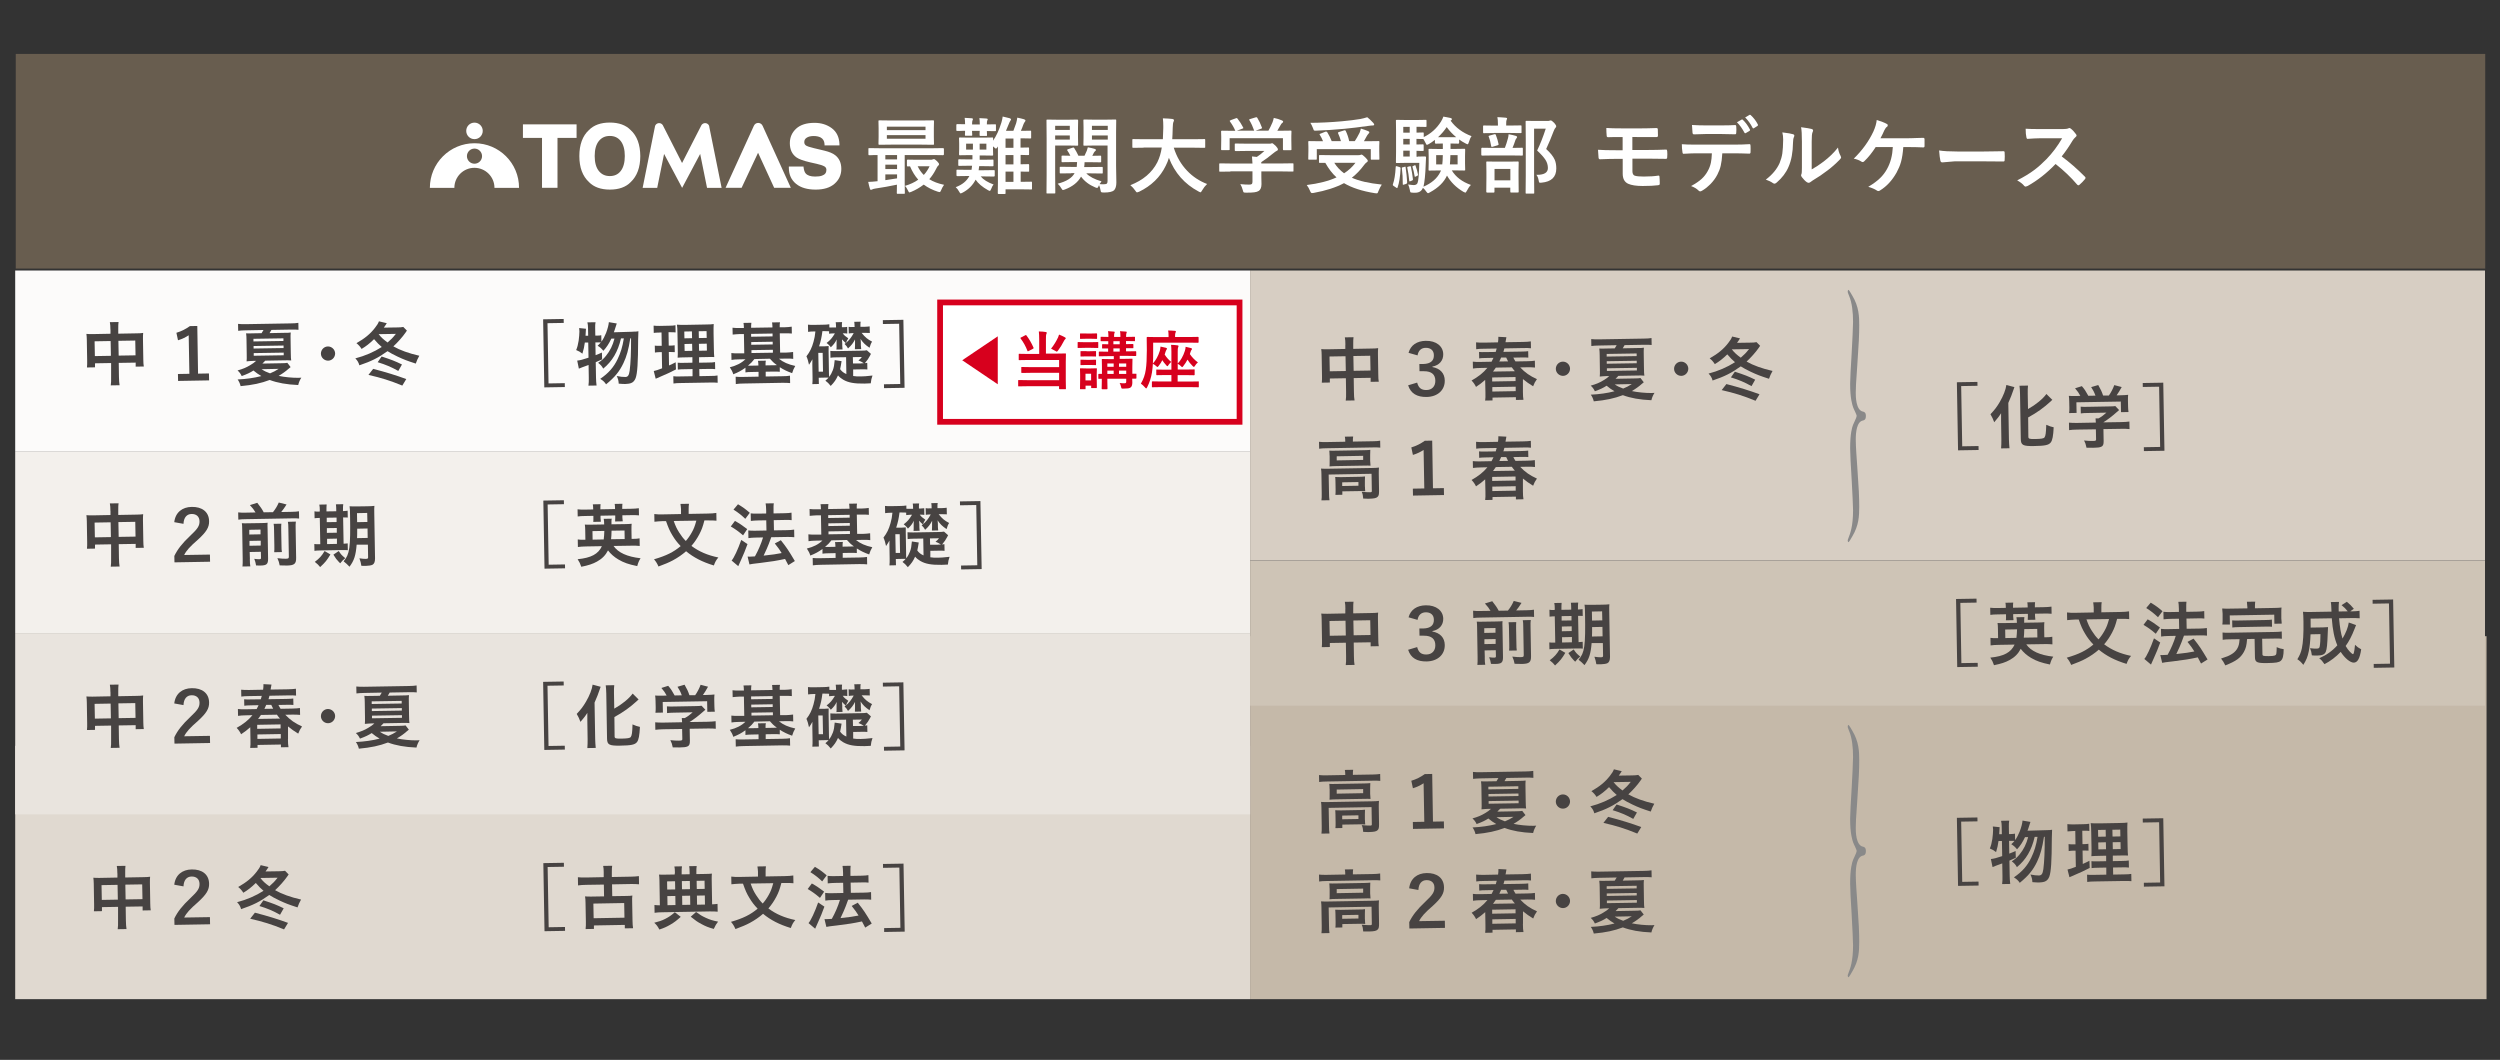 <?xml version="1.0" encoding="UTF-8"?>
<svg id="_レイヤー_1" data-name="レイヤー 1" xmlns="http://www.w3.org/2000/svg" version="1.1" viewBox="0 0 360.23 152.72">
  <rect x="0" y="0" width="360.23" height="152.72" fill="#333333" stroke="none"/>
  <defs>
    <style>
      .cls-1 {
        fill: #898989;
      }

      .cls-1, .cls-2, .cls-3, .cls-4, .cls-5, .cls-6, .cls-7, .cls-8, .cls-9, .cls-10, .cls-11, .cls-12 {
        stroke-width: 0px;
      }

      .cls-13 {
        stroke: #d7001d;
        stroke-miterlimit: 10;
        stroke-width: .83px;
      }

      .cls-13, .cls-11 {
        fill: #fff;
      }

      .cls-2 {
        fill: #e9e4de;
      }

      .cls-3 {
        fill: #f3f0ec;
      }

      .cls-4 {
        fill: #474342;
      }

      .cls-5 {
        fill: #e0d9d0;
      }

      .cls-6 {
        fill: #fcfbfa;
      }

      .cls-7 {
        fill: #c5b9a9;
      }

      .cls-8 {
        fill: #685d4f;
      }

      .cls-9 {
        fill: #cec4b6;
      }

      .cls-10 {
        fill: #d7001d;
      }

      .cls-12 {
        fill: #d7cec3;
      }
    </style>
  </defs>
  <g>
    <rect class="cls-7" x="180.13" y="91.67" width="178.16" height="52.3"/>
    <rect class="cls-5" x="2.19" y="107.47" width="177.94" height="36.5"/>
    <rect class="cls-6" x="2.19" y="38.98" width="177.94" height="26.12"/>
    <rect class="cls-3" x="2.19" y="65.1" width="177.94" height="26.12"/>
    <rect class="cls-2" x="2.19" y="91.22" width="177.94" height="26.12"/>
    <rect class="cls-9" x="180.13" y="80.78" width="177.94" height="20.9"/>
    <path class="cls-4" d="M15.91,47.49c-.01-.5-.02-.75-.08-1.07l1.25-.02c-.03.32-.05.57-.04,1.04v.64s2.69-.05,2.69-.05c.43,0,.65-.02.9-.06-.03.28-.03.48-.03.87l.05,2.99c.01.44.02.7.07.98l-1.17.02v-.58s-2.44.04-2.44.04l.03,1.99c.01.59.04.89.09,1.23l-1.27.02c.05-.35.06-.67.05-1.23v-1.99s-2.32.04-2.32.04v.58s-1.16.02-1.16.02c.03-.32.04-.56.03-.98l-.05-3c-.01-.37-.02-.54-.06-.86.28.03.49.03.89.03l2.58-.05v-.6ZM13.63,49.18l.04,2.13,2.31-.04-.04-2.13-2.31.04ZM19.53,51.2l-.04-2.13-2.43.04.04,2.13,2.43-.04Z"/>
    <path class="cls-4" d="M28.54,53.84l1.57-.03.02,1-4.47.08-.02-1,1.65-.03-.1-5.55c-.41.27-.93.54-1.54.72l-.23-1.08c.72-.21,1.37-.55,1.94-.96l1.07-.02.11,6.87Z"/>
    <path class="cls-4" d="M41.87,52.9c-.13.09-.21.16-.33.27-.31.29-.88.7-1.39.99.83.18,1.99.29,2.84.28.13,0,.23,0,.43-.02-.21.33-.35.64-.45,1.06-1.68-.07-2.99-.31-4.11-.73-1.24.47-2.44.73-4.19.89-.09-.38-.23-.68-.43-.96,1.25-.06,2.36-.22,3.42-.49-.46-.27-.72-.45-1.14-.8-.48.31-.9.51-1.69.8-.18-.36-.29-.52-.6-.81.81-.23,1.25-.42,1.8-.75.38-.22.64-.41.87-.63h-.38c-.35.02-.69.03-.99.07.03-.26.03-.49.02-1.03l-.03-2.01c0-.4-.02-.67-.06-1,.25.02.49.02,1.02,0l1.21-.02c.12-.17.19-.29.28-.46l-2.58.05c-.42,0-.74.03-1.07.07l-.02-1c.31.03.64.05,1.12.04l6.44-.11c.49,0,.83-.03,1.13-.08l.02,1c-.34-.03-.66-.04-1.08-.03l-2.82.05q-.13.24-.27.46l2.06-.04c.56,0,.71,0,.99-.05-.03.32-.03.57-.02,1.01l.03,1.93c0,.61.03.88.06,1.09-.34-.03-.62-.03-.99-.02l-2.75.05c-.17.18-.25.26-.41.42l2.71-.05c.49,0,.66-.02.88-.06l.47.61ZM36.53,49.2l4.31-.07v-.38s-4.32.07-4.32.07v.38ZM36.55,50.22l4.31-.07v-.36s-4.32.07-4.32.07v.36ZM36.57,51.26l4.31-.07v-.38s-4.32.07-4.32.07v.38ZM37.69,53.2c.41.27.69.41,1.22.6.53-.22.79-.36,1.24-.65l-2.46.05Z"/>
    <path class="cls-4" d="M48.29,50.93c0,.56-.44,1.03-1.01,1.04-.56,0-1.03-.44-1.04-1.01,0-.56.44-1.03,1.01-1.04.56,0,1.03.45,1.04,1.01"/>
    <path class="cls-4" d="M58.63,47.64q-.04.06-.22.32c-.41.59-1.11,1.38-1.73,1.95.96.55,2.24,1.01,3.74,1.35-.22.39-.38.73-.51,1.13-1.27-.41-1.71-.58-2.63-1.01-.65-.31-1.06-.54-1.44-.78-1.34.96-2.34,1.46-4.06,2.04-.11-.41-.27-.68-.58-1,1.39-.36,2.68-.92,3.81-1.64-.38-.32-.68-.62-1.11-1.13-.68.66-1.15,1.02-1.8,1.41-.19-.31-.42-.58-.74-.83,1.21-.69,1.98-1.32,2.67-2.21.31-.39.46-.64.57-.94l1.13.27c-.19.31-.26.41-.43.64l1.94-.03c.37,0,.63-.02.87-.07l.52.53ZM57.97,55.56c-1.81-.74-3.01-1.11-4.88-1.54l.68-.87c1.85.48,3.4.96,4.77,1.47l-.57.94ZM57.39,53.45c-.99-.56-1.85-.92-2.97-1.26l.57-.82c1.38.45,1.94.66,2.93,1.15l-.53.93ZM55.85,49.35c.53-.46.74-.67,1.19-1.24l-2.48.04c.35.46.7.77,1.29,1.2"/>
    <polygon class="cls-4" points="81.23 46.53 78.89 46.57 79.04 55.25 81.38 55.21 81.39 55.77 78.43 55.82 78.26 46.01 81.22 45.96 81.23 46.53"/>
    <path class="cls-4" d="M91.17,47.79c.41,0,.66-.02.82-.06q-.03.32-.04,1.24c-.01,3.32-.11,4.83-.36,5.51-.13.36-.37.62-.66.72-.2.08-.52.12-.82.13-.22,0-.5,0-.96-.05-.01-.4-.1-.73-.28-1.1.49.1.9.15,1.22.14.39,0,.54-.23.64-.91.14-1.07.21-2.65.2-4.66h-.11c-.25,1.61-.53,2.62-.99,3.58-.57,1.2-1.24,2.02-2.5,3.05-.23-.35-.41-.52-.84-.79,1.19-.82,1.93-1.65,2.5-2.84.44-.92.71-1.78.9-2.99h-.41c-.45,1.92-1.24,3.27-2.56,4.36-.19-.36-.37-.56-.74-.84.54-.35.79-.58,1.14-1.01.59-.73.96-1.48,1.22-2.48h-.45c-.34.72-.68,1.25-1.15,1.76-.31-.37-.49-.53-.83-.73.23-.22.33-.32.46-.48t-.14,0c-.06,0-.28,0-.4,0h-.24l.03,1.84c.35-.13.49-.19.91-.38l.03.98c-.46.2-.59.26-.92.41l.04,2.23c.01.42.03.75.08,1.13l-1.17.02c.05-.34.06-.71.05-1.13l-.03-1.85c-.46.16-.74.27-.88.32-.25.09-.33.12-.52.21l-.24-1.16c.45-.05.75-.13,1.63-.42l-.04-2.18h-.49c-.09.64-.15.91-.35,1.6-.31-.25-.53-.37-.9-.52.18-.43.25-.72.36-1.36.06-.39.11-1.06.11-1.33,0-.14-.02-.34-.04-.48l.98.1c-.04.71-.04.75-.06,1.01h.38s-.02-1.11-.02-1.11c0-.32-.03-.55-.09-.82l1.17-.02c-.05.26-.05.47-.05.82l.02,1.11h.23c.32,0,.47-.02.63-.06l.02.94c.27-.38.5-.83.68-1.29.23-.62.36-1.13.39-1.53l1.14.19q-.07.19-.29.9c-.02.07-.04.13-.13.37l2.72-.08Z"/>
    <path class="cls-4" d="M94.94,47.92c-.32,0-.49.02-.74.05l-.02-1.05c.24.03.5.04.9.04l1.39-.03c.38,0,.61-.02.86-.07l.02,1.04c-.25-.03-.44-.03-.72-.03h-.3s.03,1.93.03,1.93h.23c.26,0,.41-.02.62-.05l.02.99c-.2-.02-.39-.02-.63-.02h-.23l.03,1.94c.46-.2.55-.26.96-.46l.04,1.03c-.82.42-1.25.63-2.73,1.26-.05.02-.1.04-.19.08l-.28-1.11c.36-.08.56-.14,1.2-.39l-.04-2.33h-.32c-.29,0-.46.03-.67.06l-.02-1c.24.03.38.03.7.03h.3s-.03-1.93-.03-1.93l-.38.02ZM99.79,53.18l-1.1.02c-.55,0-.77.02-1.02.06l-.02-1c.25.03.44.03,1.01.02l1.11-.02v-.79s-.94.02-.94.02c-.64,0-.92.03-1.19.05.03-.23.03-.61.02-1.22l-.04-2.22c-.01-.69-.03-.98-.08-1.32.37.03.71.04,1.33.03l2.7-.05c.73,0,1.02-.03,1.27-.07-.02.29-.03.76-.02,1.34l.04,2.1c.01.68.03,1.03.06,1.32-.36-.02-.47-.02-1.06,0l-1.13.02v.79s1.26-.02,1.26-.02c.54,0,.76-.02,1.04-.07l.02,1.02c-.29-.04-.54-.04-1.03-.03l-1.26.02.02,1.02,1.58-.03c.51,0,.78-.02,1.03-.07l.02,1.05c-.34-.03-.57-.04-1.11-.03l-4.13.07c-.54,0-.76.02-1.13.07l-.02-1.05c.27.04.49.04,1.01.03l1.76-.03v-1.02ZM98.6,47.77l.02.98,1.1-.02-.02-.98-1.1.02ZM98.63,49.57l.02,1,1.1-.02-.02-1.01-1.1.03ZM100.7,48.71l1.13-.02-.02-.98-1.13.02.02.98ZM100.73,50.54l1.13-.02-.02-1-1.13.02.02,1Z"/>
    <path class="cls-4" d="M107.19,47.25c-.01-.39-.02-.51-.06-.72l1.14-.02c-.03.2-.04.4-.04.72l3.08-.05c-.02-.39-.03-.53-.06-.72l1.14-.02c-.04.21-.05.37-.04.72h.66c.46-.02.79-.04,1.07-.09l.02.99c-.35-.03-.68-.04-1.08-.03h-.66s.05,2.78.05,2.78h.79c.39-.02.78-.04,1.08-.09l.02.99c-.29-.04-.61-.05-1.06-.04l-1,.02c.61.5,1.33.82,2.35,1.04-.21.36-.33.63-.45,1.04-.7-.25-1.19-.48-1.78-.86v.66c-.28-.03-.46-.03-.89-.03l-1.14.02v.69s2.41-.04,2.41-.04c.46,0,.79-.03,1.09-.08l.02,1.07c-.32-.03-.68-.05-1.18-.04l-5.47.1c-.48,0-.85.03-1.18.08l-.02-1.06c.28.03.61.04,1.11.03l2.19-.04v-.69s-.99.02-.99.02c-.41,0-.65.02-.9.06v-.68c-.58.42-1,.65-1.75.95-.12-.38-.23-.6-.5-1.01.96-.24,1.67-.6,2.25-1.16l-.95.02c-.44,0-.75.03-1.06.08l-.02-.99c.29.04.63.05,1.06.04h.8s-.05-2.78-.05-2.78h-.53c-.41.02-.75.04-1.09.08l-.02-.99c.3.04.64.05,1.09.04h.55ZM108.7,51.74c-.29.38-.5.6-.92.95.16,0,.28,0,.52,0l.98-.02c-.01-.32-.02-.48-.06-.68l1.13-.02c-.04.22-.05.36-.04.68l1.14-.02c.26,0,.36,0,.49-.02-.46-.33-.68-.55-1-.92l-2.24.05ZM111.32,48.47v-.41s-3.09.05-3.09.05v.41s3.09-.05,3.09-.05ZM111.34,49.63v-.39s-3.09.05-3.09.05v.39s3.09-.05,3.09-.05ZM111.37,50.82v-.42s-3.09.05-3.09.05v.42s3.09-.05,3.09-.05Z"/>
    <path class="cls-4" d="M122.94,54.18c.36.06.69.07,1.09.06.43,0,.81-.03,1.69-.13-.15.41-.2.65-.25,1.12-.39.02-.7.03-.9.04-1.47.02-2.33-.13-3.07-.56-.32-.19-.53-.36-.75-.62-.29.64-.52.97-1.05,1.52-.28-.35-.46-.53-.77-.76.23-.19.34-.3.46-.44-.18,0-.25,0-.5,0l-.92.02.02.9-.94.02c.03-.28.04-.62.03-.99l-.03-1.82c-.01-.28,0-.52.01-.77q-.23.42-.49.79c-.09-.45-.22-.9-.37-1.22.49-.63.78-1.21,1.02-2.09.15-.54.21-.87.27-1.49h-.19c-.38,0-.57.02-.86.06l-.02-1.04c.3.04.59.04.98.03l1.1-.02c.41,0,.7-.02,1-.07v.46c.21.02.27.02.45,0h.52c-.01-.36-.02-.55-.05-.75l.92-.02c-.03.19-.04.31-.03.74h.18c.26,0,.39-.02.58-.05l.02.96c-.23-.03-.36-.03-.54-.03h-.12c.21.29.4.45.8.72-.16.24-.24.39-.33.66.44-.37.75-.76,1.11-1.41h-.16c-.19,0-.32.02-.55.05l-.02-.96c.25.04.3.04.55.03h.31c-.01-.39-.02-.53-.05-.75l.92-.02c-.03.19-.04.35-.03.74h.57c.36-.02.56-.03.76-.06l.02.95c-.21-.02-.45-.02-.71-.02h-.47c.52.66.84.91,1.51,1.27-.15.22-.24.42-.37.88-.63-.43-.92-.71-1.3-1.27.02.13.05.35.05.57v.35c.01.19.03.39.05.54l-.91.02c.02-.22.02-.36.02-.54v-.31c-.01-.17-.01-.42,0-.56-.28.54-.52.85-1.01,1.3-.15-.27-.23-.38-.5-.65.08-.05.11-.07.18-.13q-.22-.17-.55-.53c.03.32.04.51.04.57v.35c.01.23.03.35.04.53l-.88.02c.02-.22.03-.31.02-.54v-.34c-.01-.06,0-.19,0-.26q.02-.19.02-.32c-.23.47-.43.73-.85,1.13-.11-.18-.38-.46-.61-.62.56-.43.77-.68,1.2-1.38h-.26c-.21,0-.43.03-.58.05v-.36c-.28,0-.45-.02-.85-.02h-.11c-.11.85-.23,1.44-.48,2.19h.8c.32-.02.35-.02.58-.04-.01.18-.01.38-.01.72l.05,3.13c.01.3.01.45.02.6.23-.29.4-.6.54-.97.15-.41.21-.73.27-1.45l.99.15c-.07.48-.13.79-.21,1.15.25.34.48.52.9.71l-.04-2.43-1.39.02c-.44,0-.61.02-.86.06l-.02-.99c.26.03.46.03.86.03l3.51-.06c.45,0,.7-.02.89-.06l.59.52q-.05.08-.15.29c-.17.34-.36.61-.72,1.05.17-.02.2-.02.34-.05l.02.96c-.26-.03-.5-.03-.93-.02l-1.12.02v.93ZM117.96,53.55h.63s-.05-2.7-.05-2.7h-.63s.05,2.7.05,2.7ZM124.03,52.36c.2,0,.28,0,.44-.02-.27-.18-.5-.3-.78-.4.23-.18.38-.32.5-.5l-1.3.02.02.91h1.12Z"/>
    <polygon class="cls-4" points="130.17 46.08 130.34 55.88 127.38 55.93 127.37 55.37 129.72 55.33 129.56 46.65 127.22 46.69 127.21 46.13 130.17 46.08"/>
    <path class="cls-4" d="M15.91,73.61c-.01-.5-.02-.75-.08-1.07l1.25-.02c-.03.32-.05.57-.04,1.04v.64s2.69-.05,2.69-.05c.43-.01.65-.02.9-.06-.03.28-.03.48-.03.87l.05,2.99c.01.44.02.7.07.98l-1.17.02v-.58s-2.44.04-2.44.04l.03,1.99c.01.59.04.89.09,1.23l-1.27.02c.05-.35.06-.67.05-1.23v-1.99s-2.32.04-2.32.04v.58s-1.16.02-1.16.02c.03-.32.04-.56.03-.98l-.05-3c-.01-.37-.02-.54-.06-.86.28.03.49.03.89.03l2.58-.05v-.6ZM13.63,75.3l.04,2.13,2.31-.04-.04-2.13-2.31.04ZM19.53,77.32l-.04-2.13-2.43.04.04,2.13,2.43-.04Z"/>
    <path class="cls-4" d="M25.11,75.24c.16-1.41,1.16-2.18,2.51-2.2,1.49-.03,2.49.71,2.51,2.06.02.87-.37,1.53-1.62,2.67-1.13.98-1.67,1.57-1.97,2.2l3.71-.06.02,1.03-5.13.09-.02-.92c.46-.96,1.14-1.83,2.31-2.93,1.07-1,1.33-1.42,1.32-2.06-.01-.68-.45-1.07-1.14-1.06-.69.01-1.13.5-1.17,1.42l-1.33-.24Z"/>
    <path class="cls-4" d="M36.82,73.84c-.24-.41-.4-.61-.81-1.06l1.06-.33c.5.64.65.85.93,1.37l1.33-.02c.36-.45.6-.84.84-1.39l1.12.28c-.26.42-.53.8-.77,1.09l1.52-.03c.47-.01.77-.03,1.04-.08l.02,1.05c-.31-.04-.54-.04-1.04-.03l-6.67.12c-.49.01-.74.02-1.05.07l-.02-1.05c.38.04.55.05,1.05.04l1.45-.03ZM36,80.56c0,.5.02.77.07,1.05l-1.13.02c.03-.33.04-.63.03-1.13l-.07-4.23c0-.48-.02-.62-.05-.88.28.02.52.02.92.01l1.91-.03c.51-.01.67-.02.88-.05-.02.23-.02.46,0,.98l.07,4.22c0,.77-.21.96-1.11.97-.14,0-.26,0-.62-.01-.08-.44-.11-.57-.26-.96.32.05.51.06.7.06.23,0,.28-.05.27-.23l-.02-.84-1.61.03.03,1.02ZM37.54,76.99v-.68s-1.62.03-1.62.03v.68s1.62-.03,1.62-.03ZM37.57,78.61v-.7s-1.62.03-1.62.03v.7s1.62-.03,1.62-.03ZM40.54,75.46c-.02.29-.03.44-.02.94l.04,2.1c0,.61.02.78.06,1.05l-1.11.02c.03-.29.03-.46.02-1.05l-.04-2.11c0-.46-.02-.63-.06-.93l1.11-.02ZM42.63,75.16c-.04.28-.04.56-.03,1.05l.07,4.14c.02.89-.25,1.12-1.31,1.14-.24,0-.44,0-1.06-.02-.08-.41-.14-.63-.33-1.04.53.06.9.09,1.2.08.4-.01.45-.05.45-.32l-.07-3.99c0-.55-.02-.73-.07-1.01l1.15-.03Z"/>
    <path class="cls-4" d="M46.08,73.54c0-.35-.02-.59-.07-.83l1.06-.02c-.03.25-.03.48-.03.84v.16l1.41-.02v-.17c0-.38-.02-.6-.05-.83l1.06-.02c-.04.24-.04.46-.04.84v.16c.34-.02.5-.03.67-.06l.02.99c-.17-.02-.32-.02-.67-.02l.07,3.79c.33-.02.43-.03.59-.05l.02.98c-.2-.02-.43-.02-.83-.02l-3.21.06c-.41.01-.59.02-.77.06l-.02-.99c.19.03.36.03.74.03h.12l-.07-3.79c-.37.01-.56.02-.75.05l-.02-1c.16.04.36.05.75.04l.02-.18ZM47.61,79.89c-.5.84-.75,1.15-1.48,1.82-.22-.28-.38-.44-.77-.75.67-.5,1.01-.87,1.41-1.56l.84.49ZM48.5,75.22v-.64s-1.42.02-1.42.02v.64s1.42-.02,1.42-.02ZM48.53,76.76v-.68s-1.43.02-1.43.02v.68s1.43-.02,1.43-.02ZM48.55,78.37v-.76s-1.42.03-1.42.03v.76s1.42-.03,1.42-.03ZM48.78,80.92c-.31-.33-.35-.38-.74-1l.77-.52c.35.52.38.56.94,1.03-.31.24-.53.47-.73.74l-.24-.25ZM51.39,78.49c-.13,1.55-.36,2.28-1.03,3.17-.31-.33-.5-.5-.85-.78.88-1.02,1.01-1.95.93-6.64,0-.7-.03-.94-.07-1.29.31.02.59.03,1.1.02l1.43-.02c.53-.01.77-.02,1.05-.06-.03.25-.03.54-.02,1.08l.11,6.5c0,.49-.12.79-.39.92-.19.08-.53.14-.95.15-.14,0-.15,0-.63-.01-.07-.42-.12-.66-.28-1.08.43.06.65.08.87.08.31,0,.38-.05.38-.21l-.03-1.84h-1.62ZM52.91,73.91l-1.47.03.02,1.3,1.48-.03-.03-1.3ZM51.47,76.18c0,.58,0,1-.02,1.36l1.53-.03-.02-1.36-1.49.03Z"/>
    <polygon class="cls-4" points="81.26 72.65 78.91 72.69 79.06 81.37 81.41 81.33 81.42 81.89 78.46 81.94 78.29 72.13 81.25 72.08 81.26 72.65"/>
    <path class="cls-4" d="M85.47,73.25c0-.21-.02-.38-.05-.58l1.12-.02c-.03.19-.03.37-.03.58v.16l2.11-.04v-.16c0-.2-.02-.38-.05-.58l1.12-.02c-.03.17-.03.37-.03.58v.16l1.22-.02c.49-.01.83-.03,1.17-.08l.02,1.03c-.33-.03-.65-.04-1.17-.03l-1.22.02v.34c.01.21.03.36.05.53l-1.1.02c.02-.15.02-.31.02-.51v-.36s-2.12.04-2.12.04v.33c.01.25.03.4.05.54l-1.1.02c.02-.17.03-.33.02-.52v-.35s-1.13.02-1.13.02c-.52.01-.84.02-1.13.07l-.02-1.03c.32.04.65.05,1.14.04l1.11-.02v-.16ZM88.41,78.67c.66.96,1.95,1.55,3.89,1.77-.24.38-.34.63-.48,1.13-1.23-.25-1.96-.5-2.73-.96-.59-.35-1.09-.79-1.48-1.3-.36.7-.86,1.21-1.59,1.61-.61.34-1.23.54-2.26.75-.15-.45-.29-.73-.53-1.09,1.96-.2,2.97-.74,3.5-1.88l-2.29.04c-.48.01-.81.03-1.17.08l-.02-1.09c.28.05.53.05,1.02.04h.08l-.02-1.28c-.01-.46-.02-.67-.06-.9.27.01.44.02.96.01l1.83-.03c-.01-.39-.02-.58-.07-.81l1.15-.02c-.04.26-.03.34-.03.81l1.96-.03c.51-.01.69-.02.95-.05-.03.24-.03.4-.03.88l.02,1.3h.12c.51-.01.77-.02,1.03-.08l.02,1.1c-.36-.04-.71-.05-1.19-.04l-2.58.04ZM86.99,77.73c.05-.4.07-.7.09-1.23l-1.71.03.02,1.23,1.6-.03ZM90.01,77.67l-.02-1.23-1.87.03c-.02.71-.02.79-.07,1.23l1.96-.03Z"/>
    <path class="cls-4" d="M101.5,74.99c-.25.96-.39,1.33-.73,1.99-.33.62-.67,1.13-1.14,1.68,1.1.82,2.3,1.34,3.88,1.67-.32.37-.45.61-.65,1.15-1.68-.51-2.91-1.15-4-2.05-.54.48-1.21.94-1.9,1.31-.6.32-1.14.54-2.08.89-.18-.43-.35-.7-.64-1.04,1.76-.51,2.82-1.04,3.84-1.9-.48-.49-.86-.99-1.19-1.55-.38-.63-.57-1.05-.92-2.05h-.47c-.47.02-.84.05-1.2.09l-.02-1.11c.38.05.73.06,1.23.05l2.62-.05v-.71c-.02-.29-.04-.52-.08-.75l1.23-.02c-.04.23-.05.45-.05.75v.71s2.75-.05,2.75-.05c.51-.01.87-.03,1.24-.09l.02,1.12c-.35-.03-.69-.05-1.2-.04h-.54ZM97.08,75.07c.26.73.42,1.09.79,1.67.31.49.58.84.95,1.21.32-.36.62-.79.87-1.25.3-.54.41-.83.65-1.68l-3.26.05Z"/>
    <path class="cls-4" d="M105.9,75.06c.68.38,1.03.62,1.77,1.18l-.6.9c-.66-.57-1.09-.88-1.77-1.28l.6-.8ZM107.71,78.4c-.33.92-.55,1.43-.92,2.26q-.16.35-.3.67-.07.15-.11.25l-.96-.81c.33-.36.91-1.6,1.39-2.97l.9.6ZM106.34,72.66c.69.41,1.08.69,1.7,1.23l-.65.87c-.54-.52-1.03-.91-1.7-1.33l.65-.77ZM107.72,80.2c.14.01.23.01.33.01.17,0,.44-.02.73-.04.5-.9.88-1.79,1.17-2.73l-1.05.02c-.4.01-.76.03-1.06.08l-.02-1.11c.29.04.61.05,1.08.04l1.54-.03-.03-1.47-1.18.02c-.39.01-.73.03-1.04.07l-.02-1.09c.26.04.59.05,1.06.04l1.17-.02v-.42c-.02-.54-.03-.77-.08-1.03l1.17-.02c-.03.32-.04.5-.03,1.04v.42s1.59-.03,1.59-.03c.43-.01.71-.03,1-.08l.02,1.08c-.27-.04-.55-.04-.99-.03l-1.59.03.03,1.47,1.89-.03c.41-.01.73-.03,1.02-.08l.02,1.1c-.3-.03-.66-.05-1.02-.04l-2.3.04q-.37,1.05-.64,1.65c-.03.08-.19.41-.46,1,1.2-.12,1.98-.24,2.6-.37-.28-.46-.48-.74-.99-1.38l.87-.47c.85,1.07,1.09,1.44,2.02,3l-.94.59c-.22-.43-.29-.56-.47-.89-1.39.29-1.79.35-3.54.57-1.1.13-1.29.15-1.59.22l-.27-1.13Z"/>
    <path class="cls-4" d="M118.29,73.37c-.01-.39-.02-.51-.06-.72l1.14-.02c-.03.2-.04.4-.04.72l3.08-.05c-.02-.39-.03-.53-.06-.72l1.14-.02c-.04.21-.05.37-.04.72h.66c.46-.02.79-.04,1.07-.09l.02.99c-.35-.03-.68-.04-1.08-.03h-.66s.05,2.78.05,2.78h.79c.39-.02.78-.04,1.08-.09l.02.99c-.29-.04-.61-.05-1.06-.04l-1,.02c.61.5,1.33.82,2.35,1.04-.21.36-.33.63-.45,1.04-.7-.25-1.19-.48-1.78-.86v.66c-.28-.03-.46-.03-.89-.03l-1.14.02v.69s2.41-.04,2.41-.04c.46-.01.79-.03,1.09-.08l.02,1.07c-.32-.03-.68-.05-1.18-.04l-5.47.1c-.48.01-.85.03-1.18.08l-.02-1.06c.28.03.61.04,1.11.03l2.19-.04v-.69s-.99.02-.99.02c-.41.01-.65.02-.9.06v-.68c-.58.42-1,.65-1.75.95-.12-.38-.23-.6-.5-1.01.96-.24,1.67-.6,2.25-1.16l-.95.02c-.44.01-.75.03-1.06.08l-.02-.99c.29.04.63.05,1.06.04h.8s-.05-2.78-.05-2.78h-.53c-.41.02-.75.04-1.09.08l-.02-.99c.3.04.64.05,1.09.04h.55ZM119.8,77.86c-.29.38-.5.6-.92.95.16.01.28.01.52,0l.98-.02c-.01-.32-.02-.48-.06-.68l1.13-.02c-.04.22-.05.36-.04.68l1.14-.02c.26,0,.36-.01.49-.02-.46-.33-.68-.55-1-.92l-2.24.05ZM122.43,74.59v-.41s-3.09.05-3.09.05v.41s3.09-.05,3.09-.05ZM122.45,75.75v-.39s-3.09.05-3.09.05v.39s3.09-.05,3.09-.05ZM122.47,76.94v-.42s-3.09.05-3.09.05v.42s3.09-.05,3.09-.05Z"/>
    <path class="cls-4" d="M134.05,80.3c.36.06.69.07,1.09.06.43-.01.81-.03,1.69-.13-.15.41-.2.65-.25,1.12-.39.02-.7.03-.9.04-1.47.02-2.33-.13-3.07-.56-.32-.19-.53-.36-.75-.62-.29.64-.52.97-1.05,1.52-.28-.35-.46-.53-.77-.76.23-.19.34-.3.46-.44-.18-.01-.25-.01-.5,0l-.92.02.02.9-.94.02c.03-.28.04-.62.03-.99l-.03-1.82c0-.28,0-.52,0-.77q-.23.42-.49.79c-.09-.45-.22-.9-.37-1.22.49-.63.78-1.21,1.02-2.09.15-.54.21-.87.27-1.49h-.19c-.38.01-.57.02-.86.06l-.02-1.04c.3.04.59.04.98.03l1.1-.02c.41-.01.7-.02,1-.07v.46c.21.02.27.02.45.01h.52c0-.36-.02-.55-.05-.75l.92-.02c-.03.19-.04.31-.03.74h.18c.26-.01.39-.02.58-.05l.02.96c-.23-.03-.36-.03-.54-.03h-.12c.21.29.4.45.8.72-.16.24-.24.39-.33.66.44-.37.75-.76,1.11-1.41h-.16c-.19,0-.32.02-.55.05l-.02-.96c.25.04.3.04.55.03h.31c0-.39-.02-.53-.05-.75l.92-.02c-.03.19-.04.35-.03.74h.57c.36-.02.56-.03.76-.06l.02.95c-.21-.02-.45-.02-.71-.02h-.47c.52.66.84.91,1.51,1.27-.15.22-.24.42-.37.88-.63-.43-.92-.71-1.3-1.27.02.13.05.35.05.57v.35c0,.19.03.39.05.54l-.91.02c.02-.21.02-.36.02-.54v-.31c0-.17,0-.42.01-.56-.28.54-.52.85-1.01,1.3-.15-.27-.23-.38-.5-.65.08-.05.11-.07.18-.13q-.22-.17-.55-.53c.03.32.04.51.04.57v.35c0,.23.03.35.04.53l-.88.02c.02-.22.03-.31.02-.54v-.34c0-.06,0-.19,0-.26q.02-.19.02-.32c-.23.47-.43.73-.85,1.13-.11-.18-.38-.46-.61-.62.56-.43.77-.68,1.2-1.38h-.26c-.21.01-.43.03-.58.05v-.36c-.28-.01-.45-.02-.85-.02h-.11c-.11.85-.23,1.44-.48,2.19h.8c.32-.02.35-.02.58-.04,0,.18,0,.38,0,.72l.05,3.13c0,.3,0,.45.02.6.23-.29.4-.6.54-.97.15-.41.21-.73.27-1.45l.99.15c-.07.48-.13.79-.21,1.15.25.34.48.52.9.71l-.04-2.43-1.39.02c-.44.01-.61.02-.86.06l-.02-.99c.26.03.46.03.86.03l3.51-.06c.45-.01.7-.02.89-.06l.59.52q-.05.08-.15.29c-.17.34-.36.61-.72,1.05.17-.02.2-.02.34-.05l.02.96c-.26-.03-.5-.03-.93-.02l-1.12.02v.93ZM129.06,79.67h.63s-.05-2.7-.05-2.7h-.63s.05,2.7.05,2.7ZM135.14,78.48c.2,0,.28,0,.44-.02-.27-.18-.5-.3-.78-.4.23-.18.38-.32.5-.5l-1.3.02.02.91h1.12Z"/>
    <polygon class="cls-4" points="141.27 72.2 141.45 82 138.49 82.05 138.48 81.49 140.82 81.45 140.67 72.77 138.33 72.81 138.32 72.25 141.27 72.2"/>
    <path class="cls-4" d="M15.91,99.73c-.01-.5-.02-.75-.08-1.07l1.25-.02c-.03.32-.05.57-.04,1.04v.64s2.69-.05,2.69-.05c.43-.01.65-.02.9-.06-.03.28-.03.48-.03.87l.05,2.99c.01.44.02.7.07.98l-1.17.02v-.58s-2.44.04-2.44.04l.03,1.99c.01.59.04.89.09,1.23l-1.27.02c.05-.35.06-.67.05-1.23v-1.99s-2.32.04-2.32.04v.58s-1.16.02-1.16.02c.03-.32.04-.56.03-.98l-.05-3c-.01-.37-.02-.54-.06-.86.28.03.49.03.89.03l2.58-.05v-.6ZM13.63,101.42l.04,2.13,2.31-.04-.04-2.13-2.31.04ZM19.53,103.44l-.04-2.13-2.43.04.04,2.13,2.43-.04Z"/>
    <path class="cls-4" d="M25.11,101.36c.16-1.41,1.16-2.18,2.51-2.2,1.49-.03,2.49.71,2.51,2.06.02.87-.37,1.53-1.62,2.67-1.13.98-1.67,1.57-1.97,2.2l3.71-.06.02,1.03-5.13.09-.02-.92c.46-.96,1.14-1.83,2.31-2.93,1.07-1,1.33-1.42,1.32-2.06-.01-.68-.45-1.07-1.14-1.06-.69.01-1.13.5-1.17,1.42l-1.33-.24Z"/>
    <path class="cls-4" d="M41.49,106.49c0,.58.03.88.08,1.17l-1.09.02v-.4s-3.37.06-3.37.06v.41s-1.06.02-1.06.02c.05-.31.05-.61.04-1.16l-.03-1.82c-.46.41-.77.64-1.32,1.01-.16-.35-.38-.65-.64-.92.98-.55,1.68-1.1,2.28-1.83l-.92.02c-.46.01-.82.03-1.16.08l-.02-.99c.27.04.64.05,1.15.04l1.55-.03c.13-.24.18-.35.28-.56l-1.04.02c-.52.01-.77.02-1.02.06l-.02-.93c.23.03.49.03,1.02.02l1.38-.02c.07-.21.09-.29.14-.49l-1.84.03c-.5.01-.8.02-1.11.07l-.02-.99c.31.03.66.05,1.17.04l1.99-.04c.05-.32.05-.46.05-.7v-.1l1.16.06q-.05.18-.13.72l2.48-.04c.52-.01.88-.04,1.17-.08l.02.99c-.32-.04-.62-.04-1.12-.03l-2.71.05c-.05.21-.08.3-.14.5l2.52-.04c.57-.01.83-.03,1.05-.06l.02.93c-.27-.03-.5-.03-1.05-.02l-1.11.02c.13.25.18.36.31.55l1.66-.03c.5-.01.86-.04,1.13-.08l.02.99c-.33-.03-.7-.05-1.14-.04l-.99.02c.71.75,1.36,1.21,2.41,1.69-.25.34-.4.62-.55,1.03-.63-.39-.94-.61-1.47-1.04v1.82ZM37.07,105.02l3.36-.06v-.58s-3.37.06-3.37.06v.58ZM37.1,106.47l3.36-.06v-.64s-3.37.06-3.37.06v.64ZM40.34,103.54c-.21-.24-.28-.34-.44-.56l-2.3.04c-.16.24-.26.38-.41.57l3.15-.05ZM39.36,102.12c-.08-.16-.12-.22-.27-.55h-.73c-.1.24-.15.34-.26.57l1.26-.02Z"/>
    <path class="cls-4" d="M48.29,103.17c0,.56-.44,1.03-1.01,1.04-.56.01-1.03-.44-1.04-1.01,0-.56.44-1.03,1.01-1.04.56,0,1.03.45,1.04,1.01"/>
    <path class="cls-4" d="M58.91,105.14c-.13.09-.21.16-.33.27-.31.29-.88.7-1.39.99.83.18,1.99.29,2.84.28.13,0,.23,0,.43-.02-.21.33-.35.64-.45,1.06-1.68-.07-2.99-.31-4.11-.73-1.24.47-2.44.73-4.19.89-.09-.38-.23-.68-.43-.96,1.25-.06,2.36-.22,3.42-.49-.46-.27-.72-.45-1.14-.8-.48.31-.9.51-1.69.8-.18-.36-.29-.52-.6-.81.81-.23,1.25-.42,1.8-.75.38-.22.64-.41.87-.63h-.38c-.35.02-.69.03-.99.07.03-.26.03-.49.02-1.03l-.03-2.01c0-.4-.02-.67-.06-1,.25.02.49.02,1.02.01l1.21-.02c.12-.17.19-.29.28-.46l-2.58.05c-.42.01-.74.03-1.07.07l-.02-1c.31.03.64.05,1.12.04l6.44-.11c.49-.01.83-.03,1.13-.08l.02,1c-.34-.03-.66-.04-1.08-.03l-2.82.05q-.13.24-.27.46l2.06-.04c.56-.01.71-.01.99-.05-.03.32-.03.57-.02,1.01l.03,1.93c0,.61.03.88.06,1.09-.34-.03-.62-.03-.99-.02l-2.75.05c-.17.18-.25.26-.41.42l2.71-.05c.49-.01.66-.02.88-.06l.47.61ZM53.57,101.44l4.31-.07v-.38s-4.32.07-4.32.07v.38ZM53.59,102.46l4.31-.07v-.36s-4.32.07-4.32.07v.36ZM53.61,103.5l4.31-.07v-.38s-4.32.07-4.32.07v.38ZM54.73,105.44c.41.27.69.41,1.22.6.53-.22.79-.36,1.24-.65l-2.46.05Z"/>
    <polygon class="cls-4" points="81.23 98.77 78.89 98.81 79.04 107.49 81.38 107.45 81.39 108.01 78.43 108.06 78.26 98.25 81.22 98.2 81.23 98.77"/>
    <path class="cls-4" d="M84.63,103.83c-.01-.32-.01-.61,0-1.11-.22.37-.61.87-.99,1.3-.22-.57-.24-.62-.54-1.15.62-.66.93-1.07,1.34-1.77.51-.87.87-1.79.95-2.45l1.16.31c-.08.2-.12.3-.2.56-.2.6-.25.71-.68,1.72l.09,5.27c.01.41.04.84.08,1.26l-1.21.02c.03-.41.05-.81.04-1.27l-.04-2.69ZM88.56,106.12c.01.28.17.32.98.31.89-.02,1.23-.07,1.35-.24.16-.23.22-.61.25-1.81.39.18.72.29,1.07.36-.06,1.23-.18,1.88-.42,2.18-.29.38-.83.5-2.41.52-1.61.03-1.9-.13-1.91-1.03l-.11-6.48c-.01-.49-.04-.89-.08-1.18l1.23-.02c-.04.29-.05.69-.04,1.18l.04,2.2c1.1-.61,2.12-1.44,2.65-2.17l.86.85c-.08.05-.11.08-.2.18-1.06.97-2,1.64-3.29,2.35l.03,2.8Z"/>
    <path class="cls-4" d="M95.63,105.08c-.51.01-.89.04-1.2.08l-.02-1.08c.35.03.74.05,1.19.04l2.68-.05v-.07c0-.19-.02-.36-.04-.53h.43c.42-.23.73-.46,1.14-.83l-2.7.05c-.41.01-.71.02-.99.06l-.02-.97c.29.03.58.03,1,.02l3.24-.06c.38-.01.58-.02.75-.05l.55.58q-.14.12-.35.3c-.69.61-1.18.99-1.93,1.47h0s2.55-.04,2.55-.04c.47-.01.92-.04,1.21-.08l.02,1.09c-.28-.04-.7-.05-1.22-.04l-2.54.04.03,1.72c.01.5-.09.72-.36.83-.24.1-.55.13-1.14.14-.12,0-.44,0-.97-.01-.11-.53-.17-.69-.35-1.04.48.05.92.08,1.22.07.44-.01.51-.04.51-.23l-.03-1.45-2.66.04ZM96.06,100.22c-.24-.44-.37-.63-.76-1.09l.98-.31c.37.42.57.73.93,1.39l1.03-.02c-.18-.5-.33-.79-.62-1.23l1.02-.3c.41.74.48.88.7,1.51h.83c.29-.39.62-1.03.78-1.5l1.07.28c-.22.41-.51.89-.73,1.19h.45c.68-.02.85-.03,1.21-.07-.03.26-.03.45-.03.82l.02.91c0,.27.03.51.06.75l-1.08.02-.03-1.53-6.4.11.03,1.53-1.08.02c.04-.23.04-.45.04-.76l-.02-.9c-.01-.35-.02-.58-.06-.82.45.03.5.03,1.17.02l.49-.02Z"/>
    <path class="cls-4" d="M107.19,99.49c-.01-.39-.02-.51-.06-.72l1.14-.02c-.03.2-.04.4-.04.72l3.08-.05c-.02-.39-.03-.53-.06-.72l1.14-.02c-.04.21-.05.37-.04.72h.66c.46-.02.79-.04,1.07-.09l.02.99c-.35-.03-.68-.04-1.08-.03h-.66s.05,2.78.05,2.78h.79c.39-.02.78-.04,1.08-.09l.02.99c-.29-.04-.61-.05-1.06-.04l-1,.02c.61.5,1.33.82,2.35,1.04-.21.36-.33.63-.45,1.04-.7-.25-1.19-.48-1.78-.86v.66c-.28-.03-.46-.03-.89-.03l-1.14.02v.69s2.41-.04,2.41-.04c.46-.01.79-.03,1.09-.08l.02,1.07c-.32-.03-.68-.05-1.18-.04l-5.47.1c-.48.01-.85.03-1.18.08l-.02-1.06c.28.03.61.04,1.11.03l2.19-.04v-.69s-.99.02-.99.02c-.41.01-.65.02-.9.06v-.68c-.58.42-1,.65-1.75.95-.12-.38-.23-.6-.5-1.01.96-.24,1.67-.6,2.25-1.16l-.95.02c-.44.01-.75.03-1.06.08l-.02-.99c.29.04.63.05,1.06.04h.8s-.05-2.78-.05-2.78h-.53c-.41.02-.75.04-1.09.08l-.02-.99c.3.04.64.05,1.09.04h.55ZM108.7,103.98c-.29.38-.5.6-.92.95.16.01.28.01.52,0l.98-.02c-.01-.32-.02-.48-.06-.68l1.13-.02c-.04.22-.05.36-.04.68l1.14-.02c.26,0,.36-.01.49-.02-.46-.33-.68-.55-1-.92l-2.24.05ZM111.32,100.71v-.41s-3.09.05-3.09.05v.41s3.09-.05,3.09-.05ZM111.34,101.87v-.39s-3.09.05-3.09.05v.39s3.09-.05,3.09-.05ZM111.37,103.06v-.42s-3.09.05-3.09.05v.42s3.09-.05,3.09-.05Z"/>
    <path class="cls-4" d="M122.94,106.42c.36.06.69.07,1.09.06.43-.01.81-.03,1.69-.13-.15.41-.2.65-.25,1.12-.39.02-.7.03-.9.04-1.47.02-2.33-.13-3.07-.56-.32-.19-.53-.36-.75-.62-.29.64-.52.97-1.05,1.52-.28-.35-.46-.53-.77-.76.23-.19.34-.3.46-.44-.18-.01-.25-.01-.5,0l-.92.02.02.9-.94.02c.03-.28.04-.62.03-.99l-.03-1.82c-.01-.28,0-.52.01-.77q-.23.42-.49.79c-.09-.45-.22-.9-.37-1.22.49-.63.78-1.21,1.02-2.09.15-.54.21-.87.27-1.49h-.19c-.38.01-.57.02-.86.06l-.02-1.06c.3.04.59.04.98.03l1.1-.02c.41-.01.7-.02,1-.07v.46c.21.02.27.02.45.01h.52c-.01-.36-.02-.55-.05-.75l.92-.02c-.03.19-.04.31-.03.74h.18c.26-.01.39-.02.58-.05l.02.96c-.23-.03-.36-.03-.54-.03h-.12c.21.29.4.45.8.72-.16.24-.24.39-.33.66.44-.37.75-.76,1.11-1.41h-.16c-.19,0-.32.02-.55.05l-.02-.96c.25.04.3.04.55.03h.31c-.01-.39-.02-.53-.05-.75l.92-.02c-.03.19-.04.35-.03.74h.57c.36-.02.56-.03.76-.06l.02.95c-.21-.02-.45-.02-.71-.02h-.47c.52.66.84.91,1.51,1.27-.15.22-.24.42-.37.88-.63-.43-.92-.71-1.3-1.27.02.13.05.35.05.57v.35c.01.19.03.39.05.54l-.91.02c.02-.21.02-.36.02-.54v-.31c-.01-.17-.01-.42,0-.56-.28.54-.52.85-1.01,1.3-.15-.27-.23-.38-.5-.65.08-.05.11-.07.18-.13q-.22-.17-.55-.53c.03.32.04.51.04.57v.35c.01.23.03.35.04.53l-.88.02c.02-.22.03-.31.02-.54v-.34c-.01-.06,0-.19,0-.26q.02-.19.02-.32c-.23.47-.43.73-.85,1.13-.11-.18-.38-.46-.61-.62.56-.43.77-.68,1.2-1.38h-.26c-.21.01-.43.03-.58.05v-.36c-.28-.01-.45-.02-.85-.02h-.11c-.11.85-.23,1.44-.48,2.19h.8c.32-.02.35-.02.58-.04-.01.18-.01.38-.01.72l.05,3.13c.01.3.01.45.02.6.23-.29.4-.6.54-.97.15-.41.21-.73.27-1.45l.99.15c-.07.48-.13.79-.21,1.15.25.34.48.52.9.71l-.04-2.43-1.39.02c-.44.01-.61.02-.86.06l-.02-.99c.26.03.46.03.86.03l3.51-.06c.45-.01.7-.02.89-.06l.59.52q-.05.08-.15.29c-.17.34-.36.61-.72,1.05.17-.02.2-.02.34-.05l.02.96c-.26-.03-.5-.03-.93-.02l-1.12.02v.95ZM117.96,105.79h.63s-.05-2.7-.05-2.7h-.63s.05,2.7.05,2.7ZM124.03,104.6c.2,0,.28,0,.44-.02-.27-.18-.5-.3-.78-.4.23-.18.38-.32.5-.5l-1.3.02.02.91h1.12Z"/>
    <polygon class="cls-4" points="130.17 98.32 130.34 108.12 127.38 108.17 127.37 107.61 129.72 107.57 129.56 98.89 127.22 98.93 127.21 98.37 130.17 98.32"/>
    <path class="cls-4" d="M16.91,125.85c-.01-.5-.02-.75-.08-1.07l1.25-.02c-.03.32-.05.57-.04,1.04v.64s2.69-.05,2.69-.05c.43-.01.65-.02.9-.06-.03.28-.03.48-.03.87l.05,2.99c.01.44.02.7.07.98l-1.17.02v-.58s-2.44.04-2.44.04l.03,1.99c.01.59.04.89.09,1.23l-1.27.02c.05-.35.06-.67.05-1.23v-1.99s-2.32.04-2.32.04v.58s-1.16.02-1.16.02c.03-.32.04-.56.03-.98l-.05-3c-.01-.37-.02-.54-.06-.86.28.03.49.03.89.03l2.58-.05v-.6ZM14.63,127.54l.04,2.13,2.31-.04-.04-2.13-2.31.04ZM20.53,129.56l-.04-2.13-2.43.04.04,2.13,2.43-.04Z"/>
    <path class="cls-4" d="M25.11,127.48c.16-1.41,1.16-2.18,2.51-2.2,1.49-.03,2.49.71,2.51,2.06.02.87-.37,1.53-1.62,2.67-1.13.98-1.67,1.57-1.97,2.2l3.71-.06.02,1.03-5.13.09-.02-.92c.46-.96,1.14-1.83,2.31-2.93,1.07-1,1.33-1.42,1.32-2.06-.01-.68-.45-1.07-1.14-1.06-.69.01-1.13.5-1.17,1.42l-1.33-.24Z"/>
    <path class="cls-4" d="M41.59,126q-.04.06-.22.32c-.41.59-1.11,1.38-1.73,1.95.96.55,2.24,1.01,3.74,1.35-.22.39-.38.73-.51,1.13-1.27-.41-1.71-.58-2.63-1.01-.65-.31-1.06-.54-1.44-.78-1.34.96-2.34,1.46-4.06,2.04-.11-.41-.27-.68-.58-1,1.39-.36,2.68-.92,3.81-1.64-.38-.32-.68-.62-1.11-1.13-.68.66-1.15,1.02-1.8,1.41-.19-.31-.42-.58-.74-.83,1.21-.69,1.98-1.32,2.67-2.21.31-.39.46-.64.57-.94l1.13.27c-.19.31-.26.41-.43.64l1.94-.03c.37-.01.63-.02.87-.07l.52.53ZM40.93,133.92c-1.81-.74-3.01-1.11-4.88-1.54l.68-.87c1.85.48,3.4.96,4.77,1.47l-.57.94ZM40.35,131.81c-.99-.56-1.85-.92-2.97-1.26l.57-.82c1.38.45,1.94.66,2.93,1.15l-.53.93ZM38.81,127.71c.53-.46.74-.67,1.19-1.24l-2.48.04c.35.46.69.77,1.29,1.2"/>
    <polygon class="cls-4" points="81.26 124.89 78.91 124.93 79.06 133.61 81.41 133.57 81.42 134.13 78.46 134.18 78.29 124.37 81.25 124.32 81.26 124.89"/>
    <path class="cls-4" d="M86.99,125.66c-.01-.42-.02-.62-.08-.89l1.3-.02c-.04.27-.05.49-.05.89v.73s2.72-.05,2.72-.05c.46-.01.85-.03,1.18-.08l.02,1.18c-.38-.03-.76-.05-1.18-.04l-2.71.05.03,1.7,2.01-.03c.46,0,.63-.02.89-.06-.04.28-.04.52-.03.92l.05,2.7c.01.47.03.81.08,1.09l-1.19.02v-.5s-4.45.08-4.45.08v.5s-1.2.02-1.2.02c.04-.31.05-.64.04-1.09l-.05-2.7c-.01-.37-.02-.65-.07-.92.27.03.45.03.89.03l1.85-.03-.03-1.7-2.55.04c-.45.01-.83.03-1.17.08l-.02-1.18c.32.04.72.05,1.17.04l2.55-.05v-.73ZM85.54,132.31l4.44-.08-.04-2.11-4.44.08.04,2.11Z"/>
    <path class="cls-4" d="M98.09,132.11c-.61.55-.94.8-1.49,1.12-.53.31-.88.47-1.59.71-.27-.5-.4-.67-.74-.98.73-.19,1.08-.3,1.59-.56.52-.27.82-.47,1.38-.95l.85.66ZM97.25,125.74c-.01-.47-.02-.66-.08-.89l1.1-.02c-.05.26-.05.42-.05.91v.25l1.15-.02v-.25c-.01-.51-.02-.68-.07-.91l1.09-.02c-.05.29-.05.46-.05.9v.26l1.27-.02c.49-.01.78-.02.97-.05-.03.21-.03.47-.03.84l.06,3.59c.36-.02.53-.03.78-.07l.02,1.13c-.31-.03-.68-.05-1.16-.04l-6.77.12c-.48,0-.85.03-1.16.08l-.02-1.13c.25.04.41.04.78.05l-.06-3.6c-.01-.35-.02-.58-.06-.83.26.02.53.02.95.01l1.3-.02.04-.27ZM97.27,126.98l-1.15.02.02,1.18,1.15-.02-.02-1.18ZM97.31,129.1l-1.15.02.02,1.31,1.15-.02-.02-1.31ZM99.42,128.12l-.02-1.18-1.15.02.02,1.18,1.15-.02ZM99.46,130.37l-.02-1.31-1.15.02.02,1.31,1.15-.02ZM100.3,131.41c.57.42.86.59,1.38.83.6.28,1,.4,1.79.56-.3.39-.36.5-.62,1.05-.77-.21-1.18-.38-1.79-.71-.55-.29-.88-.52-1.53-1.05l.77-.68ZM101.54,128.08l-.02-1.18-1.14.02.02,1.18,1.14-.02ZM101.58,130.34l-.02-1.31-1.14.02.02,1.31,1.14-.02Z"/>
    <path class="cls-4" d="M112.59,127.23c-.25.96-.39,1.33-.73,1.99-.33.62-.67,1.13-1.14,1.68,1.1.82,2.3,1.34,3.88,1.67-.32.37-.45.61-.65,1.15-1.68-.51-2.91-1.15-4-2.05-.54.48-1.21.94-1.9,1.31-.6.32-1.14.54-2.08.89-.18-.43-.35-.7-.64-1.04,1.76-.51,2.82-1.04,3.84-1.9-.48-.49-.86-.99-1.19-1.55-.38-.63-.57-1.05-.92-2.05h-.47c-.47.02-.84.05-1.2.09l-.02-1.11c.38.05.73.06,1.23.05l2.62-.05v-.71c-.02-.29-.04-.52-.08-.75l1.23-.02c-.04.23-.05.45-.05.75v.71s2.75-.05,2.75-.05c.51-.01.87-.03,1.24-.09l.02,1.12c-.35-.03-.69-.05-1.2-.04h-.54ZM108.16,127.31c.26.73.42,1.09.79,1.67.31.49.58.84.95,1.21.32-.36.62-.79.87-1.25.3-.54.41-.83.65-1.68l-3.26.05Z"/>
    <path class="cls-4" d="M116.98,127.3c.68.38,1.03.62,1.77,1.18l-.6.9c-.66-.57-1.09-.88-1.77-1.28l.6-.8ZM118.79,130.64c-.33.92-.55,1.43-.92,2.26q-.16.35-.3.67-.07.15-.11.25l-.96-.81c.33-.36.91-1.6,1.39-2.97l.9.6ZM117.42,124.9c.69.41,1.08.69,1.7,1.23l-.65.87c-.54-.52-1.03-.91-1.7-1.33l.65-.77ZM118.8,132.44c.14,0,.23,0,.33,0,.17,0,.44-.02.73-.04.5-.9.88-1.79,1.17-2.73l-1.05.02c-.4,0-.76.03-1.06.08l-.02-1.11c.29.04.61.05,1.08.04l1.54-.03-.03-1.47-1.18.02c-.39.01-.73.03-1.04.07l-.02-1.09c.26.04.59.05,1.06.04l1.17-.02v-.42c-.02-.54-.03-.77-.08-1.03l1.17-.02c-.03.32-.04.5-.03,1.04v.42s1.59-.03,1.59-.03c.43-.01.71-.03,1-.08l.02,1.08c-.27-.04-.55-.04-.99-.03l-1.59.03.03,1.47,1.89-.03c.41,0,.73-.03,1.02-.08l.02,1.1c-.3-.03-.66-.05-1.02-.04l-2.3.04q-.37,1.05-.64,1.65c-.03.08-.19.41-.46,1,1.2-.12,1.98-.24,2.6-.37-.28-.46-.48-.74-.99-1.38l.87-.47c.85,1.07,1.09,1.44,2.02,3l-.94.59c-.22-.43-.29-.56-.47-.89-1.39.29-1.79.35-3.54.57-1.1.13-1.29.15-1.59.22l-.27-1.13Z"/>
    <polygon class="cls-4" points="130.19 124.44 130.36 134.24 127.4 134.29 127.4 133.73 129.74 133.69 129.59 125.01 127.24 125.05 127.23 124.49 130.19 124.44"/>
    <path class="cls-4" d="M193.84,111.54c0-.22-.02-.41-.06-.6l1.2-.02c-.03.21-.05.39-.04.61v.12l2.91-.05c.43-.01.72-.03,1.02-.08l.02,1c-.33-.03-.57-.04-1.02-.03l-6.78.12c-.45.01-.68.02-1.01.07l-.02-1c.31.03.6.05,1.06.04l2.72-.05v-.13ZM190.41,116.44c0-.34-.02-.58-.06-.89.31.02.61.03,1.02.02l6.36-.11c.47-.01.69-.02.97-.06-.03.3-.03.54-.03.88l.04,2.51c0,.48-.04.68-.22.84-.19.18-.49.24-1.18.26-.2,0-.26.01-.56-.01q-.15,0-.32-.01c-.03-.44-.08-.66-.22-.98.5.05.96.08,1.23.07.19,0,.24-.05.23-.21l-.04-2.45-6.18.11.05,2.61c0,.5.02.75.07,1.08l-1.16.02c.04-.22.05-.62.04-1.09l-.04-2.59ZM191.58,113.66c0-.31-.02-.48-.04-.71.27.02.51.02.96.01l4.07-.07c.42-.01.61-.02.88-.05-.02.25-.02.4-.02.72v.84c.02.37.03.49.05.72-.26-.02-.48-.02-.93-.01l-4.05.07c-.41.01-.66.02-.93.05.02-.19.02-.4.02-.72v-.85ZM196.68,118.14c0,.29.02.48.04.66-.17-.02-.56-.02-.82-.02l-2.48.04v.49s-1,.02-1,.02c.03-.19.03-.41.03-.8l-.02-1.14c0-.28-.02-.47-.04-.64.25.02.44.02.8.02l2.7-.05c.37-.01.46-.01.8-.05-.02.19-.02.34-.02.63v.84ZM192.62,114.36l3.8-.07v-.59s-3.81.07-3.81.07v.59ZM193.41,118.05l2.33-.04v-.53s-2.34.04-2.34.04v.53Z"/>
    <path class="cls-4" d="M206.48,118.39l1.57-.03.02,1-4.47.08-.02-1,1.65-.03-.1-5.55c-.41.27-.93.54-1.54.72l-.23-1.08c.72-.21,1.37-.55,1.94-.96l1.07-.02.11,6.87Z"/>
    <path class="cls-4" d="M219.81,117.45c-.13.09-.21.16-.33.27-.31.29-.88.7-1.39.99.83.18,1.99.29,2.84.28.13,0,.23,0,.43-.02-.21.33-.35.64-.45,1.06-1.68-.07-2.99-.31-4.11-.73-1.24.47-2.44.73-4.19.89-.09-.38-.23-.68-.43-.96,1.25-.06,2.36-.22,3.42-.49-.46-.27-.72-.45-1.14-.8-.48.31-.9.51-1.69.8-.18-.36-.29-.52-.6-.81.81-.23,1.25-.42,1.8-.75.38-.22.64-.41.87-.63h-.38c-.35.02-.69.03-.99.07.03-.26.03-.49.02-1.03l-.03-2.01c0-.4-.02-.67-.06-1,.25.02.49.02,1.02.01l1.21-.02c.12-.17.19-.29.28-.46l-2.58.05c-.42.01-.74.03-1.07.07l-.02-1c.31.03.64.05,1.12.04l6.44-.11c.49-.01.83-.03,1.13-.08l.02,1c-.34-.03-.66-.04-1.08-.03l-2.82.05q-.13.24-.27.46l2.06-.04c.56-.01.71-.01.99-.05-.03.32-.03.57-.02,1.01l.03,1.93c0,.61.03.88.06,1.09-.34-.03-.62-.03-.99-.02l-2.75.05c-.17.18-.25.26-.41.42l2.71-.05c.49-.01.66-.02.88-.06l.47.61ZM214.47,113.74l4.31-.07v-.38s-4.32.07-4.32.07v.38ZM214.49,114.77l4.31-.07v-.36s-4.32.07-4.32.07v.36ZM214.51,115.81l4.31-.07v-.38s-4.32.07-4.32.07v.38ZM215.63,117.75c.41.27.69.41,1.22.6.53-.22.79-.36,1.24-.65l-2.46.05Z"/>
    <path class="cls-4" d="M226.23,115.48c0,.56-.44,1.03-1.01,1.04-.56.01-1.03-.44-1.04-1.01,0-.56.44-1.03,1.01-1.04.56-.01,1.03.44,1.04,1.01"/>
    <path class="cls-4" d="M236.58,112.19q-.04.06-.22.32c-.41.59-1.11,1.38-1.73,1.95.96.55,2.24,1.01,3.74,1.35-.22.39-.38.73-.51,1.13-1.27-.41-1.71-.58-2.63-1.01-.65-.31-1.06-.54-1.44-.78-1.34.96-2.34,1.46-4.06,2.04-.11-.41-.27-.68-.58-1,1.39-.36,2.68-.92,3.81-1.64-.38-.32-.68-.62-1.11-1.13-.68.66-1.15,1.02-1.8,1.41-.19-.31-.42-.58-.74-.83,1.21-.69,1.98-1.32,2.67-2.21.31-.39.46-.64.57-.94l1.13.27c-.19.31-.26.41-.43.64l1.94-.03c.37-.01.63-.02.87-.07l.52.53ZM235.92,120.11c-1.81-.74-3.01-1.11-4.88-1.54l.68-.87c1.85.48,3.4.96,4.77,1.47l-.57.94ZM235.34,118c-.99-.56-1.85-.92-2.97-1.26l.57-.82c1.38.45,1.94.66,2.93,1.15l-.53.93ZM233.79,113.9c.53-.46.74-.67,1.19-1.24l-2.48.04c.36.45.7.77,1.29,1.2"/>
    <path class="cls-4" d="M193.84,125.88c0-.22-.02-.41-.06-.6l1.2-.02c-.03.21-.05.39-.04.61v.12l2.91-.05c.43-.01.72-.03,1.02-.08l.02,1c-.33-.03-.57-.04-1.02-.03l-6.78.12c-.45.01-.68.02-1.01.07l-.02-1c.31.03.6.05,1.06.04l2.72-.05v-.13ZM190.41,130.77c0-.34-.02-.58-.06-.89.31.02.61.03,1.02.02l6.36-.11c.47,0,.69-.02.97-.06-.03.3-.03.54-.03.88l.04,2.51c0,.48-.04.68-.22.84-.19.18-.49.24-1.18.26-.2,0-.26,0-.56,0q-.15,0-.32,0c-.03-.44-.08-.66-.22-.98.5.05.96.08,1.23.07.19,0,.24-.05.23-.21l-.04-2.45-6.18.11.05,2.61c0,.5.02.75.07,1.08l-1.16.02c.04-.22.05-.62.04-1.09l-.04-2.59ZM191.58,128c0-.31-.02-.48-.04-.71.27.02.51.02.96.01l4.07-.07c.42-.01.61-.02.88-.05-.02.25-.02.4-.02.72v.84c.02.37.03.49.05.72-.26-.02-.48-.02-.93,0l-4.05.07c-.41,0-.66.02-.93.05.02-.19.02-.4.02-.72v-.85ZM196.68,132.47c0,.29.02.48.04.66-.17-.02-.56-.02-.82-.02l-2.48.04v.49s-1,.02-1,.02c.03-.19.03-.41.03-.8l-.02-1.14c0-.28-.02-.47-.04-.64.25.02.44.02.8.02l2.7-.05c.37,0,.46,0,.8-.05-.02.19-.02.34-.02.63v.84ZM192.62,128.7l3.8-.07v-.59s-3.81.07-3.81.07v.59ZM193.41,132.39l2.33-.04v-.53s-2.34.04-2.34.04v.53Z"/>
    <path class="cls-4" d="M203.05,128c.16-1.41,1.16-2.18,2.51-2.2,1.49-.03,2.49.71,2.51,2.06.02.87-.37,1.53-1.62,2.67-1.13.98-1.67,1.57-1.97,2.2l3.71-.06.02,1.03-5.13.09-.02-.92c.46-.96,1.14-1.83,2.31-2.93,1.07-1,1.33-1.42,1.32-2.06,0-.68-.45-1.07-1.14-1.06s-1.13.5-1.17,1.42l-1.33-.24Z"/>
    <path class="cls-4" d="M219.44,133.13c0,.58.03.88.08,1.17l-1.09.02v-.4s-3.37.06-3.37.06v.41s-1.06.02-1.06.02c.05-.31.05-.61.04-1.16l-.03-1.82c-.46.41-.77.64-1.32,1.01-.16-.35-.38-.65-.64-.92.98-.55,1.68-1.1,2.28-1.83l-.92.02c-.46,0-.82.03-1.16.08l-.02-.99c.27.04.64.05,1.15.04l1.55-.03c.13-.24.18-.35.28-.56l-1.04.02c-.52,0-.77.02-1.02.06l-.02-.93c.23.03.49.03,1.02.02l1.38-.02c.07-.21.09-.29.14-.49l-1.84.03c-.5.01-.8.02-1.11.07l-.02-.99c.31.03.66.05,1.17.04l1.99-.04c.05-.32.05-.46.05-.7v-.1l1.16.06q-.05.18-.13.72l2.48-.04c.52-.01.88-.04,1.17-.08l.02.99c-.32-.04-.62-.04-1.12-.03l-2.71.05c-.05.21-.08.3-.14.5l2.52-.04c.57-.01.83-.03,1.05-.06l.02.93c-.27-.03-.5-.03-1.05-.02l-1.11.02c.13.25.18.36.31.55l1.66-.03c.5,0,.86-.04,1.13-.08l.02.99c-.33-.03-.7-.05-1.14-.04l-.99.02c.71.75,1.36,1.21,2.41,1.69-.25.34-.4.62-.55,1.03-.63-.39-.94-.61-1.47-1.04v1.82ZM215.02,131.66l3.36-.06v-.58s-3.37.06-3.37.06v.58ZM215.04,133.11l3.36-.06v-.64s-3.37.06-3.37.06v.64ZM218.28,130.18c-.21-.24-.28-.34-.44-.56l-2.3.04c-.16.24-.26.38-.41.57l3.15-.05ZM217.3,128.76c-.08-.16-.12-.22-.27-.55h-.73c-.1.24-.15.34-.26.57l1.26-.02Z"/>
    <path class="cls-4" d="M226.23,129.81c0,.56-.44,1.03-1.01,1.04-.56,0-1.03-.44-1.04-1.01,0-.56.44-1.03,1.01-1.04.56,0,1.03.45,1.04,1.01"/>
    <path class="cls-4" d="M236.85,131.78c-.13.09-.21.16-.33.27-.31.29-.88.7-1.39.99.83.18,1.99.29,2.84.28.13,0,.23,0,.43-.02-.21.33-.35.64-.45,1.06-1.68-.07-2.99-.31-4.11-.73-1.24.47-2.44.73-4.19.89-.09-.38-.23-.68-.43-.96,1.25-.06,2.36-.22,3.42-.49-.46-.27-.72-.45-1.14-.8-.48.31-.9.51-1.69.8-.18-.36-.29-.52-.6-.81.81-.23,1.25-.42,1.8-.75.38-.22.64-.41.87-.63h-.38c-.35.02-.69.03-.99.07.03-.26.03-.49.02-1.03l-.03-2.01c0-.4-.02-.67-.06-1,.25.02.49.02,1.02.01l1.21-.02c.12-.17.19-.29.28-.46l-2.58.05c-.42.01-.74.03-1.07.07l-.02-1c.31.03.64.05,1.12.04l6.44-.11c.49-.01.83-.03,1.13-.08l.02,1c-.34-.03-.66-.04-1.08-.03l-2.82.05q-.13.24-.27.46l2.06-.04c.56-.01.71-.01.99-.05-.03.32-.03.57-.02,1.01l.03,1.93c0,.61.03.88.06,1.09-.34-.03-.62-.03-.99-.02l-2.75.05c-.17.18-.25.26-.41.42l2.71-.05c.49,0,.66-.02.88-.06l.47.61ZM231.52,128.08l4.31-.07v-.38s-4.32.07-4.32.07v.38ZM231.53,129.1l4.31-.07v-.36s-4.32.07-4.32.07v.36ZM231.55,130.14l4.31-.07v-.38s-4.32.07-4.32.07v.38ZM232.67,132.08c.41.27.69.41,1.22.6.53-.22.79-.36,1.24-.65l-2.46.05Z"/>
    <path class="cls-1" d="M268.45,123.28c-.91.15-1.05,1.7-1.05,2.76,0,.92.14,2.91.22,3.94.22,3.02.28,4.42.28,5.71,0,1.4-.06,2.73-1.01,4.31-.1.18-.47.81-.53.81-.08,0-.12-.11-.12-.26,0-.07.04-.15.08-.26.28-.74.69-1.73.69-4.09,0-.63-.1-2.51-.2-4.39-.12-1.88-.22-3.8-.22-4.5,0-2.17.28-3.06.43-3.43.06-.18.51-1.03.51-1.25s-.43-1-.51-1.25c-.12-.37-.43-1.25-.43-3.39,0-.66.1-2.54.22-4.42.1-1.88.2-3.8.2-4.5,0-1.36-.14-2.76-.59-3.8-.16-.41-.18-.44-.18-.55,0-.15.04-.26.12-.26.06,0,.45.66.53.81.99,1.62,1.01,3.1,1.01,4.31,0,1.29-.06,2.69-.28,5.75-.2,2.58-.22,3.43-.22,3.98,0,.44,0,2.51,1.05,2.69.12.04.41.07.41.63,0,.58-.28.61-.41.65"/>
    <polygon class="cls-4" points="284.94 118.35 282.59 118.39 282.74 127.07 285.09 127.03 285.1 127.6 282.14 127.65 281.97 117.84 284.93 117.79 284.94 118.35"/>
    <path class="cls-4" d="M294.87,119.62c.41-.01.66-.02.82-.06q-.03.32-.04,1.24c-.01,3.32-.11,4.83-.36,5.51-.13.36-.37.62-.66.72-.2.08-.52.12-.82.13-.21,0-.5-.01-.96-.05-.01-.4-.1-.73-.28-1.1.49.1.9.15,1.22.14.39-.01.54-.23.64-.91.14-1.07.21-2.65.2-4.66h-.11c-.25,1.61-.53,2.62-.99,3.58-.57,1.2-1.24,2.02-2.5,3.05-.23-.35-.41-.51-.84-.79,1.19-.82,1.93-1.65,2.5-2.84.44-.92.71-1.78.9-2.99h-.41c-.45,1.92-1.24,3.27-2.56,4.36-.19-.36-.37-.56-.74-.84.54-.35.79-.58,1.14-1.01.59-.73.96-1.48,1.22-2.48h-.45c-.34.72-.68,1.25-1.15,1.76-.31-.37-.49-.53-.83-.73.23-.22.33-.32.46-.48t-.14-.01c-.06-.01-.28-.01-.4,0h-.24l.03,1.84c.35-.13.49-.19.91-.38l.03.98c-.46.2-.59.26-.92.41l.04,2.23c.01.42.03.75.08,1.13l-1.17.02c.05-.34.06-.71.05-1.13l-.03-1.85c-.46.16-.74.27-.88.32-.25.09-.33.12-.52.21l-.24-1.16c.45-.05.75-.13,1.63-.42l-.04-2.18h-.49c-.09.64-.15.91-.35,1.6-.31-.25-.53-.37-.9-.52.18-.43.25-.72.36-1.36.06-.39.11-1.06.11-1.33,0-.14-.02-.34-.04-.48l.98.1c-.04.71-.04.75-.06,1.01h.38s-.02-1.11-.02-1.11c0-.32-.03-.55-.09-.82l1.17-.02c-.05.26-.05.47-.05.82l.02,1.11h.23c.32-.01.47-.02.63-.06l.02.94c.27-.38.5-.83.68-1.29.23-.62.36-1.13.39-1.53l1.14.19q-.07.19-.29.9c-.02.07-.04.13-.13.37l2.72-.08Z"/>
    <path class="cls-4" d="M298.65,119.75c-.32.01-.49.02-.74.05l-.02-1.05c.24.03.5.04.9.04l1.39-.03c.38-.01.61-.02.86-.07l.02,1.04c-.25-.03-.44-.03-.72-.03h-.3s.03,1.93.03,1.93h.23c.26,0,.41-.02.62-.05l.02.99c-.2-.02-.39-.02-.63-.02h-.23l.03,1.94c.46-.2.55-.26.96-.46l.04,1.03c-.82.42-1.25.63-2.73,1.26-.05.02-.1.04-.19.08l-.28-1.11c.36-.08.56-.14,1.2-.39l-.04-2.33h-.32c-.29.01-.46.03-.67.06l-.02-1c.24.03.38.03.7.03h.3s-.03-1.93-.03-1.93l-.38.02ZM303.5,125.01l-1.1.02c-.55.01-.77.02-1.02.06l-.02-1c.25.03.44.03,1.01.02l1.11-.02v-.79s-.94.02-.94.02c-.64.01-.92.03-1.19.05.03-.23.03-.61.02-1.22l-.04-2.22c-.01-.69-.03-.98-.08-1.32.37.03.71.04,1.33.03l2.7-.05c.73-.01,1.02-.03,1.27-.07-.02.29-.03.76-.02,1.34l.04,2.1c.01.68.03,1.03.06,1.32-.36-.02-.47-.02-1.06-.01l-1.13.02v.79s1.26-.02,1.26-.02c.54-.01.76-.02,1.04-.07l.02,1.02c-.29-.04-.54-.04-1.03-.03l-1.26.02.02,1.02,1.58-.03c.51-.01.78-.02,1.03-.07l.02,1.05c-.34-.03-.57-.04-1.11-.03l-4.13.07c-.54.01-.76.02-1.13.07l-.02-1.05c.27.04.49.04,1.01.03l1.76-.03v-1.02ZM302.31,119.59l.02.98,1.1-.02-.02-.98-1.1.02ZM302.34,121.39l.02,1,1.1-.02-.02-1.01-1.1.03ZM304.4,120.54l1.13-.02-.02-.98-1.13.02.02.98ZM304.44,122.36l1.13-.02-.02-1-1.13.02.02,1Z"/>
    <polygon class="cls-4" points="311.71 117.9 311.88 127.71 308.92 127.76 308.91 127.2 311.26 127.16 311.11 118.48 308.76 118.52 308.75 117.95 311.71 117.9"/>
    <rect class="cls-12" x="180.13" y="38.98" width="177.94" height="41.79"/>
    <path class="cls-1" d="M268.45,60.59c-.91.15-1.05,1.7-1.05,2.76,0,.92.14,2.91.22,3.94.22,3.02.28,4.42.28,5.71,0,1.4-.06,2.73-1.01,4.31-.1.18-.47.81-.53.81-.08,0-.12-.11-.12-.26,0-.07.04-.15.08-.26.28-.74.69-1.73.69-4.09,0-.63-.1-2.51-.2-4.39-.12-1.88-.22-3.8-.22-4.5,0-2.17.28-3.06.43-3.43.06-.18.51-1.03.51-1.25s-.43-1-.51-1.25c-.12-.37-.43-1.25-.43-3.39,0-.66.1-2.54.22-4.42.1-1.88.2-3.8.2-4.5,0-1.36-.14-2.76-.59-3.8-.16-.41-.18-.44-.18-.55,0-.15.04-.26.12-.26.06,0,.45.66.53.81.99,1.62,1.01,3.1,1.01,4.31,0,1.29-.06,2.69-.28,5.75-.2,2.58-.22,3.43-.22,3.98,0,.44,0,2.51,1.05,2.69.12.04.41.07.41.63,0,.58-.29.61-.41.65"/>
    <path class="cls-4" d="M193.86,49.68c0-.5-.02-.75-.08-1.07l1.25-.02c-.03.32-.05.57-.04,1.04v.64s2.69-.05,2.69-.05c.43,0,.65-.02.9-.06-.03.28-.03.48-.03.87l.05,2.99c0,.44.02.7.07.98l-1.17.02v-.58s-2.44.04-2.44.04l.03,1.99c0,.59.04.89.09,1.23l-1.27.02c.05-.35.06-.67.05-1.23l-.03-1.99-2.31.04v.58s-1.16.02-1.16.02c.03-.32.04-.56.03-.98l-.05-3c0-.37-.02-.54-.06-.86.28.03.49.03.89.03l2.58-.05v-.6ZM191.57,51.37l.04,2.13,2.31-.04-.04-2.13-2.31.04ZM197.48,53.39l-.04-2.13-2.43.04.04,2.13,2.43-.04Z"/>
    <path class="cls-4" d="M202.96,50.84c.3-1.11,1.22-1.71,2.48-1.73,1.51-.03,2.5.78,2.52,1.92.02.92-.57,1.61-1.56,1.79v.07c1.12.2,1.77.9,1.78,1.94.02,1.38-1.02,2.34-2.61,2.37-1.37.02-2.28-.48-2.67-1.68l1.3-.39c.21.78.61,1.08,1.34,1.07.78,0,1.29-.53,1.28-1.33,0-.87-.5-1.39-1.66-1.38h-.62s-.02-1.04-.02-1.04h.57c1.08-.03,1.54-.5,1.52-1.27,0-.7-.49-1.08-1.19-1.06-.58,0-1.05.36-1.16,1.09l-1.3-.37Z"/>
    <path class="cls-4" d="M219.44,56.44c0,.58.03.88.08,1.17l-1.09.02v-.4s-3.37.06-3.37.06v.41s-1.06.02-1.06.02c.05-.31.05-.61.04-1.16l-.04-1.82c-.46.41-.77.64-1.32,1.01-.16-.35-.38-.65-.64-.92.98-.55,1.68-1.1,2.28-1.83l-.92.02c-.46,0-.82.03-1.16.08l-.02-.99c.27.04.64.05,1.15.04l1.55-.03c.13-.24.18-.35.28-.56l-1.04.02c-.52,0-.77.02-1.02.06l-.02-.93c.23.03.49.03,1.02.02l1.38-.02c.07-.21.09-.29.14-.49l-1.84.03c-.5,0-.8.02-1.11.07l-.02-.99c.31.03.66.05,1.17.04l1.99-.04c.05-.32.05-.46.05-.7v-.1l1.16.06q-.05.18-.13.72l2.48-.04c.52,0,.88-.04,1.17-.08l.02.99c-.32-.04-.62-.04-1.12-.03l-2.71.05c-.05.21-.08.3-.14.5l2.52-.04c.57,0,.83-.03,1.05-.06l.02.93c-.27-.03-.5-.03-1.05-.02l-1.11.02c.13.25.18.36.31.55l1.66-.03c.5,0,.86-.04,1.13-.08l.02.99c-.33-.03-.7-.05-1.14-.04l-.99.02c.71.75,1.36,1.21,2.41,1.69-.25.34-.4.62-.55,1.03-.63-.39-.94-.61-1.47-1.04v1.82ZM215.02,54.97l3.36-.06v-.58s-3.37.06-3.37.06v.58ZM215.04,56.42l3.36-.06v-.64s-3.37.06-3.37.06v.64ZM218.28,53.49c-.21-.24-.28-.34-.44-.56l-2.3.04c-.16.24-.26.38-.41.57l3.15-.05ZM217.3,52.07c-.08-.16-.12-.22-.27-.55h-.73c-.1.24-.15.34-.26.57l1.26-.02Z"/>
    <path class="cls-4" d="M226.23,53.12c0,.56-.44,1.03-1.01,1.04-.56,0-1.03-.44-1.04-1.01,0-.56.44-1.03,1.01-1.04.56-.01,1.03.44,1.04,1.01"/>
    <path class="cls-4" d="M236.85,55.09c-.13.09-.21.16-.33.27-.31.29-.88.7-1.39.99.83.18,1.99.29,2.84.28.13,0,.23,0,.43-.02-.21.33-.35.64-.45,1.06-1.68-.07-2.99-.31-4.11-.73-1.24.47-2.44.73-4.19.89-.09-.38-.23-.68-.43-.96,1.25-.06,2.36-.22,3.42-.49-.46-.27-.72-.45-1.14-.8-.48.31-.9.51-1.69.8-.18-.36-.29-.52-.6-.81.81-.23,1.25-.42,1.8-.75.38-.22.64-.41.87-.63h-.38c-.35.02-.69.03-.99.07.03-.26.03-.49.02-1.03l-.03-2.01c0-.4-.02-.67-.06-1,.25.02.49.02,1.02,0l1.21-.02c.12-.17.19-.29.28-.46l-2.58.05c-.42,0-.74.03-1.07.07l-.02-1c.31.03.64.05,1.12.04l6.44-.11c.49,0,.83-.03,1.13-.08l.02,1c-.34-.03-.66-.04-1.08-.03l-2.82.05q-.13.24-.27.46l2.06-.04c.56,0,.71,0,.99-.05-.03.32-.03.57-.02,1.01l.03,1.93c0,.61.03.88.06,1.09-.34-.03-.62-.03-.99-.02l-2.75.05c-.17.18-.25.26-.41.42l2.71-.05c.49,0,.66-.02.88-.06l.47.61ZM231.52,51.38l4.31-.07v-.38s-4.32.07-4.32.07v.38ZM231.53,52.41l4.31-.07v-.36s-4.32.07-4.32.07v.36ZM231.55,53.45l4.31-.07v-.38s-4.32.07-4.32.07v.38ZM232.67,55.39c.41.27.69.41,1.22.6.53-.22.79-.36,1.24-.65l-2.46.05Z"/>
    <path class="cls-4" d="M243.27,53.12c0,.56-.44,1.03-1.01,1.04-.56,0-1.03-.44-1.04-1.01,0-.56.44-1.03,1.01-1.04.56-.01,1.03.44,1.04,1.01"/>
    <path class="cls-4" d="M253.62,49.83q-.04.06-.22.32c-.41.59-1.11,1.38-1.73,1.95.96.55,2.24,1.01,3.74,1.35-.22.39-.38.73-.51,1.13-1.27-.41-1.71-.58-2.63-1.01-.65-.31-1.06-.54-1.44-.78-1.34.96-2.34,1.46-4.06,2.04-.11-.41-.27-.68-.58-1,1.39-.36,2.68-.92,3.81-1.64-.38-.32-.68-.62-1.11-1.13-.68.66-1.15,1.02-1.8,1.41-.19-.31-.42-.58-.74-.83,1.21-.69,1.98-1.32,2.67-2.21.31-.39.46-.64.57-.94l1.13.27c-.19.31-.26.41-.43.64l1.94-.03c.37,0,.63-.02.87-.07l.52.53ZM252.96,57.75c-1.81-.74-3.01-1.11-4.88-1.54l.68-.87c1.85.48,3.4.96,4.77,1.47l-.57.94ZM252.38,55.64c-.99-.56-1.85-.92-2.97-1.26l.57-.82c1.38.45,1.94.66,2.93,1.15l-.53.93ZM250.83,51.54c.53-.46.74-.67,1.19-1.24l-2.48.04c.36.46.7.77,1.29,1.2"/>
    <path class="cls-4" d="M193.84,63.52c0-.22-.02-.41-.06-.6l1.2-.02c-.03.21-.05.39-.04.61v.12l2.91-.05c.43,0,.72-.03,1.02-.08l.02,1c-.33-.03-.57-.04-1.02-.03l-6.78.12c-.45.01-.68.02-1.01.07l-.02-1c.31.03.6.05,1.06.04l2.72-.05v-.13ZM190.41,68.41c0-.34-.02-.58-.06-.89.31.02.61.03,1.02.02l6.36-.11c.47-.01.69-.02.97-.06-.03.3-.03.54-.03.88l.04,2.51c0,.48-.04.68-.22.84-.19.18-.49.24-1.18.26-.2,0-.26.01-.56-.01q-.15,0-.32-.01c-.03-.44-.08-.66-.22-.98.5.05.96.08,1.23.07.19,0,.24-.05.23-.21l-.04-2.45-6.18.11.05,2.62c0,.5.02.75.07,1.08l-1.16.02c.04-.22.05-.62.04-1.09l-.04-2.6ZM191.58,65.64c0-.31-.02-.48-.04-.71.27.02.51.02.96.01l4.07-.07c.42-.01.61-.02.88-.05-.02.25-.02.4-.02.72v.84c.02.37.03.49.05.72-.26-.02-.48-.02-.93-.01l-4.05.07c-.41.01-.66.02-.93.05.02-.19.02-.4.02-.72v-.85ZM196.68,70.12c0,.29.02.48.04.66-.17-.02-.56-.02-.82-.02l-2.48.04v.49s-1,.02-1,.02c.03-.19.03-.41.03-.8l-.02-1.14c0-.28-.02-.47-.04-.64.25.02.44.02.8.02l2.7-.05c.37-.01.46-.01.8-.05-.02.19-.02.34-.02.63v.84ZM192.62,66.34l3.8-.07v-.59s-3.81.07-3.81.07v.59ZM193.41,70.03l2.33-.04v-.53s-2.34.04-2.34.04v.53Z"/>
    <path class="cls-4" d="M206.48,70.36l1.57-.03.02,1-4.47.08-.02-1,1.65-.03-.1-5.55c-.41.27-.93.54-1.54.72l-.23-1.08c.72-.21,1.37-.55,1.94-.96l1.07-.02.11,6.87Z"/>
    <path class="cls-4" d="M219.44,70.77c0,.58.03.88.08,1.17l-1.09.02v-.4s-3.37.06-3.37.06v.41s-1.06.02-1.06.02c.05-.31.05-.61.04-1.16l-.04-1.82c-.46.41-.77.64-1.32,1.01-.16-.35-.38-.65-.64-.92.98-.55,1.68-1.1,2.28-1.83l-.92.02c-.46.01-.82.03-1.16.08l-.02-.99c.27.04.64.05,1.15.04l1.55-.03c.13-.24.18-.35.28-.56l-1.04.02c-.52.01-.77.02-1.02.06l-.02-.93c.23.03.49.03,1.02.02l1.38-.02c.07-.21.09-.29.14-.49l-1.84.03c-.5.01-.8.02-1.11.07l-.02-.99c.31.03.66.05,1.17.04l1.99-.04c.05-.32.05-.46.05-.7v-.1l1.16.06q-.05.18-.13.72l2.48-.04c.52,0,.88-.04,1.17-.08l.02.99c-.32-.04-.62-.04-1.12-.03l-2.71.05c-.05.21-.08.3-.14.5l2.52-.04c.57-.01.83-.03,1.05-.06l.02.93c-.27-.03-.5-.03-1.05-.02l-1.11.02c.13.25.18.36.31.55l1.66-.03c.5-.01.86-.04,1.13-.08l.02.99c-.33-.03-.7-.05-1.14-.04l-.99.02c.71.75,1.36,1.21,2.41,1.69-.25.34-.4.62-.55,1.03-.63-.39-.94-.61-1.47-1.04v1.82ZM215.02,69.3l3.36-.06v-.58s-3.37.06-3.37.06v.58ZM215.04,70.76l3.36-.06v-.64s-3.37.06-3.37.06v.64ZM218.28,67.82c-.21-.24-.28-.34-.44-.56l-2.3.04c-.16.24-.26.38-.41.57l3.15-.05ZM217.3,66.41c-.08-.16-.12-.22-.27-.55h-.73c-.1.24-.15.34-.26.57l1.26-.02Z"/>
    <polygon class="cls-4" points="284.94 55.59 282.59 55.63 282.74 64.31 285.09 64.27 285.1 64.84 282.14 64.89 281.97 55.08 284.93 55.03 284.94 55.59"/>
    <path class="cls-4" d="M288.34,60.65c-.01-.32-.01-.61,0-1.11-.22.37-.61.87-.99,1.3-.22-.57-.24-.62-.54-1.15.62-.66.93-1.07,1.34-1.77.51-.87.87-1.79.95-2.45l1.16.31c-.08.2-.12.3-.2.56-.2.6-.25.71-.68,1.72l.09,5.27c.01.41.04.84.08,1.26l-1.21.02c.03-.41.05-.81.04-1.27l-.04-2.69ZM292.27,62.95c.01.28.17.32.98.31.89-.02,1.23-.07,1.35-.24.16-.23.21-.61.25-1.81.39.18.72.29,1.07.36-.06,1.23-.18,1.88-.42,2.18-.29.38-.83.5-2.41.52-1.61.03-1.9-.13-1.91-1.03l-.11-6.48c-.01-.49-.04-.89-.08-1.18l1.23-.02c-.04.29-.05.69-.04,1.18l.04,2.2c1.1-.61,2.12-1.44,2.65-2.17l.86.85c-.08.05-.11.08-.2.18-1.06.97-2,1.64-3.29,2.35l.03,2.8Z"/>
    <path class="cls-4" d="M299.34,61.9c-.51,0-.89.04-1.2.08l-.02-1.08c.35.03.74.05,1.19.04l2.68-.05v-.07c0-.19-.02-.36-.04-.53h.43c.42-.23.73-.46,1.14-.83l-2.7.05c-.41,0-.71.02-.99.06l-.02-.97c.29.03.58.03,1,.02l3.24-.06c.38,0,.58-.02.75-.05l.55.58q-.14.12-.35.3c-.69.61-1.18.99-1.93,1.47h0s2.55-.04,2.55-.04c.47,0,.92-.04,1.21-.08l.02,1.09c-.28-.04-.7-.05-1.22-.04l-2.54.04.03,1.72c.01.5-.09.72-.36.83-.24.1-.55.13-1.14.14-.12,0-.44,0-.97-.01-.11-.53-.17-.69-.35-1.04.48.05.92.08,1.22.07.44,0,.51-.04.51-.23l-.03-1.45-2.66.04ZM299.76,57.04c-.24-.44-.37-.63-.76-1.09l.98-.31c.37.42.57.73.93,1.39l1.03-.02c-.18-.5-.33-.79-.62-1.23l1.02-.3c.41.74.48.88.7,1.51h.83c.29-.39.62-1.03.78-1.5l1.07.28c-.22.41-.51.89-.73,1.19h.45c.68-.02.85-.03,1.21-.07-.03.26-.03.45-.03.82l.02.91c0,.27.03.51.06.75l-1.08.02-.03-1.53-6.4.11.03,1.53-1.08.02c.04-.23.04-.45.04-.76l-.02-.9c-.01-.35-.02-.58-.06-.82.45.03.5.03,1.17.02l.49-.02Z"/>
    <polygon class="cls-4" points="311.71 55.14 311.88 64.95 308.92 65 308.91 64.44 311.26 64.4 311.11 55.72 308.76 55.76 308.75 55.19 311.71 55.14"/>
    <path class="cls-4" d="M193.86,87.79c0-.5-.02-.75-.08-1.07l1.25-.02c-.03.32-.05.57-.04,1.04v.64s2.69-.05,2.69-.05c.43-.01.65-.02.9-.06-.03.28-.03.48-.03.87l.05,2.99c0,.44.02.7.07.98l-1.17.02v-.58s-2.44.04-2.44.04l.03,1.99c0,.59.04.89.09,1.23l-1.27.02c.05-.35.06-.67.05-1.23l-.03-1.99-2.31.04v.58s-1.16.02-1.16.02c.03-.32.04-.56.03-.98l-.05-3c0-.37-.02-.54-.06-.86.28.03.49.03.89.03l2.58-.05v-.6ZM191.57,89.48l.04,2.13,2.31-.04-.04-2.13-2.31.04ZM197.48,91.5l-.04-2.13-2.43.04.04,2.13,2.43-.04Z"/>
    <path class="cls-4" d="M202.96,88.95c.3-1.11,1.22-1.71,2.48-1.73,1.51-.03,2.5.78,2.52,1.92.02.92-.57,1.61-1.56,1.79v.07c1.12.2,1.77.9,1.78,1.94.02,1.38-1.02,2.34-2.61,2.37-1.37.02-2.28-.48-2.67-1.68l1.3-.39c.21.78.61,1.08,1.34,1.07.78-.01,1.29-.53,1.28-1.33,0-.87-.5-1.39-1.66-1.38h-.62s-.02-1.04-.02-1.04h.57c1.08-.03,1.54-.5,1.52-1.27,0-.7-.49-1.08-1.19-1.06-.58.01-1.05.36-1.16,1.09l-1.3-.37Z"/>
    <path class="cls-4" d="M214.77,88.02c-.24-.41-.4-.61-.81-1.06l1.06-.33c.5.64.65.85.93,1.37l1.33-.02c.36-.45.6-.84.84-1.39l1.12.28c-.26.42-.53.8-.77,1.09l1.52-.03c.47-.01.77-.03,1.04-.08l.02,1.05c-.31-.04-.54-.04-1.04-.03l-6.67.12c-.49.01-.74.02-1.05.07l-.03-1.06c.38.04.55.05,1.05.04l1.46-.02ZM213.94,94.74c0,.5.02.77.07,1.05l-1.13.02c.03-.33.04-.63.03-1.13l-.07-4.23c0-.48-.02-.62-.05-.88.28.02.52.02.92.01l1.91-.03c.51-.01.67-.02.88-.05-.02.23-.02.46,0,.98l.07,4.22c0,.77-.21.96-1.11.97-.14,0-.26,0-.62-.01-.08-.44-.11-.57-.26-.96.32.05.51.06.7.06.23,0,.28-.05.27-.23l-.02-.84-1.61.03.03,1.02ZM215.49,91.17v-.68s-1.62.03-1.62.03v.68s1.62-.03,1.62-.03ZM215.51,92.78v-.7s-1.62.03-1.62.03v.7s1.62-.03,1.62-.03ZM218.48,89.64c-.02.29-.03.44-.02.94l.04,2.1c0,.61.02.78.06,1.05l-1.11.02c.03-.29.03-.46.02-1.05l-.04-2.11c0-.46-.02-.63-.06-.93l1.11-.02ZM220.57,89.34c-.04.28-.04.56-.03,1.05l.07,4.14c.02.89-.25,1.12-1.31,1.14-.24,0-.44,0-1.06-.02-.08-.41-.14-.63-.33-1.04.53.06.9.09,1.2.08.4-.01.45-.05.45-.32l-.07-3.99c0-.55-.02-.73-.07-1.01l1.15-.03Z"/>
    <path class="cls-4" d="M224.03,87.72c0-.35-.02-.59-.07-.83l1.06-.02c-.03.25-.03.48-.03.84v.16l1.41-.02v-.17c0-.38-.02-.6-.05-.83l1.06-.02c-.04.24-.04.46-.04.84v.16c.34-.02.5-.03.67-.06l.02.99c-.17-.02-.32-.02-.67-.02l.07,3.79c.33-.02.43-.03.59-.05l.02.98c-.2-.02-.43-.02-.83-.02l-3.21.06c-.41.01-.59.02-.77.06l-.02-.99c.19.03.36.03.74.03h.12l-.07-3.79c-.37.01-.56.02-.75.05l-.02-1c.16.04.36.05.75.04l.02-.18ZM225.55,94.07c-.5.84-.75,1.15-1.48,1.82-.22-.28-.38-.44-.77-.75.67-.5,1.01-.87,1.41-1.56l.84.49ZM226.44,89.4v-.64s-1.42.02-1.42.02v.64s1.42-.02,1.42-.02ZM226.47,90.93v-.68s-1.42.03-1.42.03v.68s1.42-.03,1.42-.03ZM226.5,92.55v-.76s-1.42.03-1.42.03v.76s1.42-.03,1.42-.03ZM226.73,95.1c-.31-.33-.35-.38-.74-1l.77-.52c.35.52.38.56.94,1.03-.31.24-.53.47-.73.74l-.24-.25ZM229.34,92.67c-.13,1.55-.36,2.28-1.03,3.17-.31-.33-.5-.5-.85-.78.88-1.02,1.01-1.95.93-6.64,0-.7-.03-.94-.07-1.29.31.02.59.03,1.1.02l1.43-.02c.53-.01.77-.02,1.05-.06-.03.25-.03.54-.02,1.08l.11,6.5c0,.49-.12.79-.39.92-.19.08-.53.14-.95.15-.14,0-.15,0-.63-.01-.07-.42-.12-.66-.28-1.08.43.06.65.08.87.08.31,0,.38-.05.38-.21l-.03-1.84h-1.62ZM230.85,88.09l-1.47.03.02,1.3,1.48-.03-.03-1.3ZM229.41,90.36c0,.58,0,1-.02,1.36l1.53-.03-.02-1.36-1.49.03Z"/>
    <polygon class="cls-4" points="284.81 86.83 282.47 86.87 282.62 95.55 284.97 95.51 284.98 96.07 282.02 96.12 281.85 86.31 284.8 86.26 284.81 86.83"/>
    <path class="cls-4" d="M289.02,87.43c0-.21-.02-.38-.05-.58l1.12-.02c-.03.19-.03.37-.03.58v.16l2.11-.04v-.16c0-.2-.02-.38-.05-.58l1.12-.02c-.03.17-.03.37-.03.58v.16l1.22-.02c.49-.01.83-.03,1.17-.08l.02,1.03c-.33-.03-.65-.04-1.17-.03l-1.22.02v.34c.01.21.03.36.05.53l-1.1.02c.02-.15.02-.31.02-.51v-.36s-2.12.04-2.12.04v.33c.01.25.03.4.05.54l-1.1.02c.02-.17.03-.33.02-.52v-.35s-1.13.02-1.13.02c-.52.01-.84.02-1.13.07l-.02-1.03c.32.04.65.05,1.14.04l1.11-.02v-.16ZM291.97,92.85c.66.96,1.95,1.55,3.89,1.77-.24.38-.34.63-.48,1.13-1.23-.25-1.96-.5-2.73-.96-.59-.35-1.09-.79-1.48-1.3-.36.7-.86,1.21-1.59,1.61-.61.34-1.23.54-2.26.75-.15-.45-.29-.73-.53-1.09,1.96-.2,2.97-.74,3.5-1.88l-2.29.04c-.48.01-.81.03-1.17.08l-.02-1.09c.28.05.53.05,1.02.04h.08l-.02-1.28c-.01-.46-.02-.67-.06-.9.27.01.44.02.96.01l1.83-.03c-.01-.39-.02-.58-.07-.81l1.15-.02c-.04.26-.03.34-.03.81l1.96-.03c.51-.01.69-.02.95-.05-.03.24-.03.4-.03.88l.02,1.3h.12c.51-.01.77-.02,1.03-.08l.02,1.1c-.36-.04-.71-.05-1.19-.04l-2.58.04ZM290.55,91.91c.05-.4.07-.7.09-1.23l-1.71.03.02,1.23,1.6-.03ZM293.57,91.85l-.02-1.23-1.87.03c-.02.71-.02.79-.07,1.23l1.96-.03Z"/>
    <path class="cls-4" d="M305.06,89.17c-.25.96-.39,1.33-.73,1.99-.33.62-.67,1.13-1.14,1.68,1.1.82,2.3,1.34,3.88,1.67-.32.37-.45.61-.65,1.15-1.68-.51-2.91-1.15-4-2.05-.54.48-1.21.94-1.9,1.31-.6.32-1.14.54-2.08.89-.18-.43-.35-.7-.64-1.04,1.76-.51,2.82-1.04,3.84-1.9-.48-.49-.86-.99-1.19-1.55-.38-.63-.57-1.05-.92-2.05h-.47c-.47.02-.84.05-1.2.09l-.02-1.11c.38.05.73.06,1.23.05l2.62-.05v-.71c-.02-.29-.04-.52-.08-.75l1.23-.02c-.04.23-.05.45-.05.75v.71s2.75-.05,2.75-.05c.51-.01.87-.03,1.24-.09l.02,1.12c-.35-.03-.69-.05-1.2-.04h-.54ZM300.64,89.25c.26.73.42,1.09.79,1.67.31.49.58.84.95,1.21.32-.36.62-.79.87-1.25.3-.54.41-.83.65-1.68l-3.26.05Z"/>
    <path class="cls-4" d="M309.46,89.24c.68.38,1.03.62,1.77,1.18l-.6.9c-.66-.57-1.09-.88-1.77-1.28l.6-.8ZM311.27,92.58c-.33.92-.55,1.43-.92,2.26q-.16.35-.3.67-.07.15-.11.25l-.96-.81c.33-.36.91-1.6,1.39-2.97l.9.6ZM309.9,86.84c.69.41,1.08.69,1.7,1.23l-.65.87c-.54-.52-1.03-.91-1.7-1.33l.65-.77ZM311.28,94.38c.14.01.23.01.33.01.17,0,.44-.02.73-.04.5-.9.88-1.79,1.17-2.73l-1.05.02c-.4.01-.76.03-1.06.08l-.02-1.11c.29.04.61.05,1.08.04l1.54-.03-.03-1.47-1.18.02c-.39.01-.73.03-1.04.07l-.02-1.09c.26.04.59.05,1.06.04l1.17-.02v-.42c-.02-.54-.03-.77-.08-1.03l1.17-.02c-.03.32-.04.5-.03,1.04v.42s1.59-.03,1.59-.03c.43-.01.71-.03,1-.08l.02,1.08c-.27-.04-.55-.04-.99-.03l-1.59.03.03,1.47,1.89-.03c.41-.01.73-.03,1.02-.08l.02,1.1c-.3-.03-.66-.05-1.02-.04l-2.3.04q-.37,1.05-.64,1.65c-.03.08-.19.41-.46,1,1.2-.12,1.98-.24,2.6-.37-.28-.46-.48-.74-.99-1.38l.87-.47c.85,1.07,1.09,1.44,2.02,3l-.94.59c-.22-.43-.29-.56-.47-.89-1.39.29-1.79.35-3.54.57-1.1.13-1.29.15-1.59.22l-.27-1.13Z"/>
    <path class="cls-4" d="M321.32,92.12c-.49.01-.76.02-1.05.07l-.02-1.05c.27.04.55.04,1.05.03l6.45-.11c.49-.01.77-.02,1.03-.07l.02,1.05c-.29-.04-.57-.04-1.04-.03l-1.8.03.04,2.23c0,.25.14.28.95.27.78-.01.99-.08,1.05-.35.03-.17.05-.5.05-.79v-.15c.41.18.61.23,1.01.29-.01.97-.12,1.41-.42,1.68-.27.23-.68.3-1.94.32-1.48.03-1.76-.11-1.78-.82l-.05-2.66-1.08.02c-.08.95-.17,1.32-.47,1.87-.49.86-1.09,1.3-2.67,1.93-.17-.37-.35-.66-.61-.99.81-.26,1.11-.38,1.47-.6.65-.37,1.04-.94,1.14-1.66.03-.16.04-.27.06-.53l-1.39.02ZM323.82,87.43c-.01-.29-.03-.51-.06-.72l1.2-.02c-.03.19-.04.42-.04.72v.24s2.74-.05,2.74-.05c.49-.01.76-.02,1.09-.06-.03.23-.03.41-.03.75v.81c.02.31.03.54.06.76l-1.06.02-.02-1.31-6.41.11.02,1.31h-1.09c.04-.21.04-.44.04-.76v-.8c-.02-.32-.03-.53-.06-.75.32.02.61.03,1.09.02l2.54-.04v-.23ZM321.64,89.39c.27.03.5.03.94.02l3.84-.07c.44-.01.68-.02.94-.06l.02,1.03c-.27-.03-.5-.03-.94-.02l-3.84.07c-.44.01-.68.02-.94.06l-.02-1.03Z"/>
    <path class="cls-4" d="M339.49,90.07q-.07.16-.21.53c-.41,1.06-.8,1.8-1.29,2.48.19.33.4.62.61.83.17.18.38.35.45.35.04,0,.08-.06.12-.19q.08-.23.17-1.16c.33.32.47.42.89.65-.2,1.34-.53,1.91-1.07,1.92-.5.01-1.3-.64-1.88-1.55-.71.74-1.47,1.32-2.34,1.77-.31-.45-.42-.58-.76-.85,1.02-.44,1.87-1.04,2.61-1.86-.43-1.02-.67-2.19-.8-3.9l-3.05.05q.01.97.01,1.29l1.8-.03c.36-.01.49-.02.7-.04-.02.2-.02.43-.04.83-.06,1.73-.12,2.3-.28,2.71-.15.39-.5.55-1.25.56-.26.01-.43,0-.76-.03-.05-.42-.11-.66-.26-1.03.53.06.68.07.95.06.3-.01.39-.07.44-.3.07-.35.11-1,.11-1.79l-1.43.03c-.04,1.05-.12,1.8-.26,2.47-.16.78-.35,1.25-.78,1.93-.31-.39-.5-.57-.86-.81.34-.55.53-1,.65-1.57.18-.84.26-2.13.23-3.88-.01-.74-.03-1-.07-1.39.35.03.75.04,1.26.03l2.85-.05-.04-.86c-.01-.24-.03-.33-.06-.52l1.18-.02c-.04.21-.05.61-.05.93,0,.08.01.35.01.45l1.3-.02c-.28-.36-.48-.55-.89-.89l.76-.49c.46.38.62.54,1.01,1.01l-.52.37h.3c.53-.02.79-.03,1.04-.08l.02,1.08c-.33-.02-.7-.04-1.2-.03l-1.77.03c.12,1.33.26,2.19.5,2.92.49-.82.8-1.62.9-2.31l1.05.37Z"/>
    <polygon class="cls-4" points="344.83 86.38 345 96.18 342.04 96.23 342.03 95.67 344.38 95.63 344.23 86.95 341.88 86.99 341.87 86.43 344.83 86.38"/>
    <rect class="cls-8" x="2.27" y="7.77" width="355.83" height="30.93"/>
  </g>
  <rect class="cls-13" x="135.46" y="43.58" width="43.15" height="17.2"/>
  <g>
    <polygon class="cls-11" points="82.88 17.92 75.35 17.92 75.35 19.87 78.1 19.87 78.1 27.06 80.33 27.06 80.33 19.87 83.08 19.87 83.08 17.92 82.88 17.92"/>
    <path class="cls-11" d="M90.87,18.74c-.7-.72-1.71-1.08-3-1.08s-2.31.36-3.01,1.08c-.91.83-1.38,2.09-1.38,3.75s.47,2.89,1.39,3.75c.69.71,1.7,1.08,3,1.08s2.31-.36,3.01-1.08c.91-.86,1.38-2.12,1.38-3.75-.01-1.65-.47-2.91-1.39-3.75M87.87,25.37c-.67,0-1.18-.24-1.58-.73-.4-.5-.6-1.22-.6-2.16s.2-1.66.6-2.16c.4-.49.91-.73,1.58-.73s1.18.24,1.57.73c.39.5.59,1.23.59,2.16s-.2,1.66-.59,2.16c-.39.5-.91.73-1.57.73"/>
    <path class="cls-11" d="M120.37,22.38c-.36-.29-.88-.5-1.57-.67l-1.51-.36c-.7-.17-.98-.28-1.08-.34-.22-.12-.32-.29-.32-.53,0-.28.11-.48.34-.63.25-.17.59-.25,1.02-.25.39,0,.71.07.98.2.36.19.55.51.58.96v.19h2.15v-.2c-.04-.99-.41-1.76-1.11-2.28-.69-.51-1.52-.77-2.48-.77-1.15,0-2.04.28-2.64.83-.61.56-.92,1.26-.92,2.1,0,.92.33,1.61.97,2.06.36.25,1,.48,1.95.7l.93.21c.51.11.89.24,1.14.38.19.12.28.28.28.5,0,.41-.2.68-.64.83-.24.09-.58.13-.99.13-.65,0-1.12-.16-1.37-.47-.14-.17-.23-.44-.28-.8l-.02-.17h-2.11v.2c0,.97.36,1.74,1.05,2.3h0c.68.55,1.63.82,2.81.82s2.08-.28,2.72-.84c.65-.57.98-1.29.98-2.14s-.29-1.51-.86-1.96"/>
    <path class="cls-11" d="M109.9,18.16c-.1-.27-.36-.45-.65-.45s-.53.18-.64.45h0s-4.06,8.9-4.06,8.9h2.31s2.06-4.39,2.37-5.05c.3.66,2.32,5.05,2.32,5.05h2.4l-4.05-8.9Z"/>
    <path class="cls-11" d="M102.21,18.31v.04c.01-.34-.27-.61-.61-.61-.19,0-.37.09-.49.24h-.01s-2.51,4.9-2.82,5.51c-.31-.61-2.8-5.5-2.8-5.5h-.01c-.12-.16-.3-.25-.49-.25-.34,0-.62.27-.62.61v-.04l-1.76,8.76h2.1s.82-4.02.99-4.89c.42.79,2.6,4.89,2.6,4.89,0,0,2.18-4.1,2.6-4.89.18.87.99,4.89.99,4.89h2.1l-1.77-8.76Z"/>
    <path class="cls-11" d="M68.37,17.67c-.66,0-1.19.53-1.19,1.19s.53,1.19,1.19,1.19,1.19-.53,1.19-1.19c0-.65-.53-1.19-1.19-1.19"/>
    <path class="cls-11" d="M68.37,20.64c-3.55,0-6.43,2.88-6.43,6.43h3.53c0-1.6,1.3-2.89,2.89-2.89s2.89,1.29,2.89,2.89h3.54c.01-3.56-2.87-6.43-6.42-6.43M68.37,23.59c-.6,0-1.09-.49-1.09-1.09s.49-1.09,1.09-1.09,1.09.49,1.09,1.09-.49,1.09-1.09,1.09"/>
  </g>
  <g>
    <path class="cls-10" d="M149.68,47.76c.42,0,.75.04,1.01.08.09,0,.14.05.14.12,0,.04-.02.11-.07.19-.04.08-.05.33-.05.73v2.07h1.53l1.25-.02c.05,0,.09,0,.1.02,0,0,0,.04,0,.09l-.02,1.12v2.58l.02,1.26s0,.07-.02.08c0,0-.04,0-.09,0h-.78c-.07,0-.1-.03-.1-.09v-.34h-4.54l-1.26.02c-.05,0-.08,0-.09-.02,0,0,0-.04,0-.08v-.72s0-.08.02-.09c0,0,.04,0,.08,0l1.26.02h4.54v-1.06h-4.08l-1.26.02c-.05,0-.08,0-.09-.02,0,0-.02-.04-.02-.08v-.68s0-.08.02-.08c0,0,.04,0,.09,0l1.26.02h4.08v-1.03h-4.49l-1.24.02c-.05,0-.08,0-.09-.02,0,0,0-.04,0-.08v-.72s0-.08.02-.09c0,0,.04,0,.08,0l1.24.02h1.61v-2.07c0-.49-.02-.86-.05-1.15ZM147.9,48.33c.4.53.74,1.11,1.02,1.76,0,.03.02.06.02.07,0,.02-.04.06-.11.1l-.61.32c-.05.03-.09.04-.11.04-.03,0-.05-.02-.07-.07-.23-.63-.56-1.22-.98-1.78-.02-.03-.03-.05-.03-.07s.03-.05.1-.08l.6-.31c.05-.03.08-.04.1-.04.02,0,.04.02.07.06ZM151.45,50.24c.43-.54.76-1.09,1.02-1.65.04-.1.09-.23.13-.38.31.12.6.25.87.41.07.04.1.08.1.13,0,.03-.03.07-.09.13-.06.05-.11.13-.16.22-.27.54-.56,1-.86,1.4-.09.12-.15.17-.18.17-.04,0-.11-.04-.22-.11-.21-.12-.41-.23-.61-.32Z"/>
    <path class="cls-10" d="M156.35,49.31h.84l.97-.02c.05,0,.08,0,.09.02,0,0,0,.04,0,.08v.65s0,.09-.02.1c0,0-.04,0-.08,0l-.97-.02h-.84l-.97.02c-.05,0-.08,0-.09-.02,0,0,0-.04,0-.09v-.65s0-.08.02-.09c0,0,.04,0,.08,0l.97.02ZM158.04,55.83s0,.08-.02.09c0,0-.04,0-.08,0h-.62c-.05,0-.08,0-.09-.02,0,0,0-.04,0-.08v-.25h-.81v.42s0,.08-.02.09c0,0-.04,0-.08,0h-.61c-.05,0-.08,0-.09-.02,0,0,0-.04,0-.08l.02-1.37v-.59l-.02-.86s0-.08.02-.09c0,0,.04,0,.08,0l.84.02h.56l.85-.02c.05,0,.08,0,.08.02,0,0,0,.04,0,.08l-.02.7v.63l.02,1.32ZM156.54,48.06h.61l.82-.02c.05,0,.08,0,.09.02,0,0,.02.04.02.08v.6s0,.08-.02.09c0,0-.04,0-.09,0l-.82-.02h-.61l-.84.02c-.05,0-.08,0-.08-.02,0,0,0-.04,0-.08v-.6s0-.08.02-.08.04,0,.08,0h.83ZM156.57,50.61h.49l.77-.02c.05,0,.09,0,.1.02,0,0,0,.04,0,.08v.59s0,.08-.02.09c0,0-.04,0-.09,0l-.77-.02h-.49l-.78.02c-.05,0-.08,0-.09-.02,0,0,0-.04,0-.08v-.58s0-.08.02-.09c0,0,.04,0,.08,0h.78ZM156.57,51.85h.49l.77-.02c.05,0,.09,0,.1.02,0,0,0,.04,0,.08v.59s0,.08-.02.09c0,0-.04,0-.09,0l-.77-.02h-.49l-.78.02c-.05,0-.08,0-.09-.02,0,0,0-.04,0-.08v-.59s0-.08.02-.09c0,0,.04,0,.08,0l.78.02ZM157.22,53.85h-.81v.96h.81v-.96ZM161.98,55.23c.13,0,.21-.02.25-.06.03-.03.05-.09.05-.18v-.42h-2.72v.41l.02,1.02c0,.06-.03.09-.1.09h-.64c-.07,0-.1-.03-.1-.09l.02-.99v-.43h-.41c-.05,0-.08,0-.09-.01,0,0,0-.04,0-.09v-.5s0-.08.02-.09c0,0,.04-.02.09-.02h.13c.09,0,.18,0,.28,0v-1.06l-.02-1s0-.08.02-.08c0,0,.04,0,.08,0l1.14.02h.49v-.43h-.84l-1.24.02c-.05,0-.08,0-.08-.02,0,0,0-.04,0-.09v-.48s0-.08.02-.09c0,0,.04,0,.08,0l1.24.02v-.47c-.23,0-.43,0-.6,0h-.19c-.05,0-.08,0-.08-.02,0,0,0-.04,0-.08v-.43c0-.06.03-.09.1-.09l.79.02v-.45c-.3,0-.56,0-.79,0h-.23c-.05,0-.08,0-.08-.02,0-.02,0-.04,0-.09v-.44s0-.08.02-.08c0,0,.04,0,.08,0l1.02.02v-.15c0-.32-.02-.55-.06-.68.38.02.65.04.83.06.09,0,.14.03.14.07s0,.09-.04.15c-.04.07-.05.21-.05.43v.12h.91v-.15c0-.32-.02-.55-.06-.68.38.02.66.04.84.06.09,0,.14.03.14.07s-.02.09-.05.17c-.03.06-.05.19-.05.41v.12l1.19-.02c.05,0,.08,0,.09.02s0,.04,0,.08v.44s0,.08-.02.09c0,0-.04,0-.08,0l-1.19-.02v.45l.96-.02c.07,0,.1.03.1.09v.43s0,.08-.02.08c0,0-.04,0-.08,0h-.13c-.25,0-.53,0-.83,0v.46h.14l1.24-.02c.06,0,.09.03.09.1v.48s0,.08-.02.09c0,0-.04.02-.08.02l-1.24-.02h-1.04v.43h.6l1.15-.02c.05,0,.08,0,.09.02,0,0,0,.04,0,.08l-.02,1.08v.98c.14,0,.27,0,.38,0h.13c.05,0,.08,0,.08.02,0,0,0,.04,0,.08v.5s0,.08-.02.09c0,0-.04.02-.08.02h-.51c0,.27.02.45.02.54,0,.34-.07.57-.21.7-.09.08-.21.13-.38.16-.13.02-.37.03-.71.04-.14,0-.23,0-.25-.04-.02-.02-.05-.1-.08-.24-.05-.21-.11-.38-.2-.53.21.03.44.04.66.04ZM159.56,52.85h.91v-.48h-.91v.48ZM159.56,53.88h.91v-.48h-.91v.48ZM160.43,49.61h.91v-.45h-.91v.45ZM160.43,50.66h.91v-.46h-.91v.46ZM162.28,52.37h-1.04v.48h1.04v-.48ZM161.24,53.88h1.04v-.48h-1.04v.48Z"/>
    <path class="cls-10" d="M166.16,49.4v1.27c0,.71,0,1.28-.04,1.71.43-.46.76-1.07,1-1.83.04-.13.08-.34.1-.61.48.11.74.17.77.17.1.03.16.07.16.13,0,.04-.02.08-.05.13-.05.06-.1.16-.15.31-.08.27-.12.4-.13.41.26.41.58.77.94,1.06-.21.21-.34.36-.38.43-.07.13-.13.19-.17.19s-.1-.05-.18-.16c-.24-.26-.42-.49-.55-.71-.13.27-.3.53-.51.8-.09.13-.16.19-.19.19-.02,0-.06-.03-.12-.08-.15-.15-.33-.28-.54-.39-.02.39-.07.8-.13,1.24-.12.75-.35,1.46-.69,2.13-.07.12-.11.18-.14.18-.04,0-.1-.05-.18-.15-.22-.25-.42-.43-.59-.54.37-.62.61-1.29.71-2.03.1-.67.15-1.6.15-2.79l-.02-1.82c0-.06.03-.09.1-.09l1.23.02h1.82v-.21c0-.31-.02-.56-.06-.74.34,0,.66.03.97.05.1,0,.15.04.15.09,0,.03-.02.09-.05.17-.04.08-.07.22-.07.4v.23h2.08l1.22-.02c.06,0,.09.03.09.09v.66c0,.07-.03.1-.09.1l-1.22-.02h-5.24v.03ZM167.32,55.78l-1.25.02c-.05,0-.08,0-.09-.02,0,0,0-.04,0-.08v-.65s0-.07.02-.08c0,0,.04-.02.09-.02l1.25.02h1.45v-.93h-.82l-1.25.02c-.05,0-.08,0-.09-.02,0,0-.02-.04-.02-.08v-.63s0-.08.02-.08c0,0,.04,0,.09,0l1.25.02h.82v-2.58c0-.43-.02-.76-.05-1,.32,0,.63.03.92.07.1,0,.15.04.15.11s-.02.14-.06.2c-.04.07-.05.29-.05.64v1.68c.44-.47.79-1.08,1.03-1.83.07-.21.1-.41.11-.59.35.07.6.13.76.18.1.03.16.07.16.12,0,.04-.02.09-.06.13-.06.07-.11.17-.15.31l-.1.31c.31.46.7.86,1.16,1.2-.18.14-.31.3-.41.47-.07.12-.13.18-.17.18s-.1-.05-.19-.14c-.29-.29-.54-.59-.73-.91-.17.33-.37.63-.59.91-.08.11-.14.17-.17.17-.04,0-.11-.05-.21-.16-.14-.14-.29-.25-.44-.31v.82h1.11l1.23-.02c.05,0,.09,0,.1.02,0,0,0,.04,0,.08v.63s0,.08-.02.09c0,0-.04.02-.09.02l-1.23-.02h-1.11v.93h1.71l1.26-.02c.05,0,.08,0,.08.02,0,0,0,.04,0,.08v.65s0,.08-.02.09c0,0-.04,0-.08,0l-1.26-.02h-4.07Z"/>
  </g>
  <path class="cls-10" d="M138.65,51.91l5.12-3.45v6.91l-5.12-3.46Z"/>
  <g>
    <path class="cls-11" d="M125.11,26.21c.41-.01.78-.04,1.12-.08.05,0,.12,0,.22-.02v-3.77c-.34,0-.65,0-.91.02-.18,0-.27,0-.28,0-.06,0-.1,0-.11-.02s-.02-.05-.02-.11v-.76c0-.06,0-.1.02-.11s.05-.02.11-.02l1.46.02h7.71l1.46-.02c.08,0,.12.04.12.13v.76c0,.09-.04.13-.12.13l-1.46-.02h-4.07v4.02l.02,1.44c0,.06,0,.1-.02.11s-.05.02-.11.02h-.89c-.06,0-.1,0-.12-.02-.01-.02-.02-.05-.02-.11,0,0,0-.14.01-.39,0-.26,0-.53.01-.8-1.05.22-2.09.41-3.12.56-.2.03-.34.07-.43.12-.1.05-.16.07-.19.07-.07,0-.13-.06-.16-.19-.07-.22-.15-.54-.24-.96ZM132.76,17.36l1.68-.02c.07,0,.11,0,.12.03.01.02.02.05.02.12l-.02.98v1.26l.02.98c0,.07,0,.11-.02.13-.02.01-.05.02-.11.02l-1.68-.02h-4.37l-1.68.02c-.07,0-.11,0-.12-.03-.01-.02-.02-.05-.02-.12l.02-.98v-1.26l-.02-.98c0-.07,0-.11.02-.13.02-.01.05-.02.11-.02l1.68.02h4.37ZM127.57,22.97h1.69v-.63h-1.69v.63ZM127.57,24.36h1.69v-.63h-1.69v.63ZM129.26,25.69v-.56h-1.69v.83c.85-.12,1.41-.21,1.69-.26ZM127.79,18.25v.5h5.57v-.5h-5.57ZM133.36,19.99v-.52h-5.57v.52h5.57ZM130.38,26.79c.75-.22,1.4-.52,1.93-.9-.48-.54-.87-1.18-1.18-1.92-.13,0-.23.01-.31.01-.06,0-.1,0-.12-.03-.01-.02-.02-.05-.02-.12v-.69c0-.07,0-.11.03-.12.01-.01.05-.02.11-.02l1.32.02h2.03c.07,0,.14-.02.22-.05.08-.03.14-.05.18-.05.08,0,.22.09.42.28.21.21.32.36.32.45s-.04.16-.12.22c-.08.05-.19.21-.32.5-.29.57-.61,1.05-.97,1.45.57.36,1.28.63,2.13.81-.19.27-.33.53-.42.77-.07.19-.14.28-.22.28-.04,0-.12-.02-.24-.05-.77-.25-1.46-.59-2.05-1.03-.56.43-1.16.78-1.81,1.05-.14.05-.22.08-.24.08-.07,0-.14-.09-.22-.28-.14-.3-.29-.53-.45-.69ZM133.11,25.21c.33-.36.61-.77.83-1.25h-1.71c.24.5.53.91.88,1.25Z"/>
    <path class="cls-11" d="M143.19,26.54c-.14.17-.26.4-.36.67-.08.2-.15.3-.21.3-.04,0-.13-.04-.26-.11-.82-.46-1.42-.97-1.78-1.51-.41.8-1.03,1.42-1.86,1.86-.16.08-.26.12-.3.12-.05,0-.13-.09-.23-.28-.12-.23-.28-.44-.48-.62.94-.35,1.59-.88,1.97-1.61h-.28l-1.46.02c-.08,0-.12-.04-.12-.12v-.66c0-.07,0-.11.02-.13.01-.01.04-.02.1-.02l1.46.02h.59c.03-.12.05-.31.08-.59h-.46l-1.39.02c-.06,0-.1,0-.12-.02-.01-.02-.02-.05-.02-.11v-.69c0-.06,0-.1.02-.11s.05-.02.11-.02l1.39.02h.52v-.62s-.44,0-.44,0l-1.36.02c-.06,0-.1,0-.11-.03-.01-.02-.02-.05-.02-.12l.02-.77v-.73l-.02-.78c0-.06,0-.1.02-.11s.05-.02.11-.02l1.36.02h1.93l1.36-.02c.06,0,.1,0,.11.02s.02.05.02.11c0,.02,0,.06,0,.13,0,.08-.01.15-.02.21.47-.65.88-1.53,1.22-2.64.09-.31.15-.6.18-.85.29.06.62.14.99.24.14.04.21.1.21.18,0,.05-.04.12-.11.22-.05.06-.13.22-.23.48-.09.25-.22.56-.39.94h1.07c.12-.31.26-.68.4-1.1.08-.28.13-.55.16-.8.35.07.67.14.96.23.14.04.22.11.22.19,0,.07-.04.13-.11.21-.06.07-.13.2-.21.41-.08.25-.2.54-.34.86h.24l1.11-.02c.06,0,.1,0,.11.02s.02.05.02.11v.86c0,.06,0,.1-.02.11s-.05.02-.11.02l-1.11-.02h-.29v1.34l1.09-.02c.06,0,.1,0,.12.02.01.02.02.05.02.11v.82c0,.06,0,.1-.02.12s-.05.02-.11.02h-.33c-.23-.01-.48-.02-.76-.02v1.35l1.09-.02c.06,0,.1,0,.12.03.01.02.02.05.02.11v.82c0,.06,0,.09-.02.11s-.05.02-.11.02c0,0-.12,0-.33,0-.23,0-.48-.01-.76-.02v1.48l1.5-.02c.06,0,.1,0,.11.02s.02.05.02.11v.86c0,.06,0,.09-.02.11s-.05.02-.11.02l-1.5-.02h-2.18v.53c0,.06,0,.1-.02.12-.02.01-.05.02-.11.02h-.86c-.06,0-.1,0-.11-.03-.01-.01-.02-.05-.02-.11l.02-1.42v-5.29l-.07.11c-.1.14-.17.21-.21.21s-.11-.05-.22-.15c-.05-.06-.12-.12-.21-.18v.41l.02.77c0,.07,0,.11-.02.13-.02.01-.05.02-.11.02l-1.36-.02h-.45v.62s.46,0,.46,0l1.39-.02c.06,0,.1,0,.12.02.01.02.02.05.02.11v.69c0,.07,0,.11-.03.12-.01.01-.05.02-.11.02l-1.39-.02h-.53c-.03.25-.05.45-.08.59h.73l1.46-.02c.06,0,.1,0,.11.03.01.02.02.05.02.12v.66c0,.08-.04.12-.13.12l-1.46-.02h-.43c.37.46.99.85,1.86,1.17ZM140.19,17.19s-.02.1-.06.17c-.04.07-.06.24-.06.52v.05h1.11v-.04c0-.33-.02-.62-.06-.87.47.02.82.04,1.04.06.11.01.16.05.16.12,0,.05-.02.1-.06.16-.04.08-.06.25-.06.53v.04l1.18-.02c.06,0,.1,0,.11.02s.02.05.02.11v.71c0,.07,0,.11-.02.13-.02.01-.05.02-.11.02-.02,0-.07,0-.16,0-.31,0-.65-.01-1.02-.02l.02.57c0,.07,0,.11-.02.12-.02.02-.05.02-.11.02h-.81c-.06,0-.1,0-.11-.03-.01-.02-.02-.05-.02-.12,0,0,0-.07,0-.19,0-.12.01-.25.02-.39h-1.11l.03.56c0,.07,0,.11-.02.12-.02.02-.05.02-.11.02h-.78c-.07,0-.11,0-.12-.03-.02-.02-.02-.05-.02-.12,0,0,0-.07.01-.18,0-.12,0-.25.01-.38-.32,0-.62,0-.87.02-.17,0-.26,0-.26,0-.06,0-.09,0-.11-.03-.01-.02-.02-.05-.02-.12v-.71c0-.09.04-.13.12-.13l1.14.02v-.05c0-.33-.02-.62-.06-.87.46.02.8.04,1.03.06.11.01.16.05.16.12ZM139.21,21.56h.98v-.86h-.98v.86ZM142.13,21.56v-.86h-.97v.86h.97ZM144.89,21.3h1.14v-1.34h-1.14v1.34ZM144.89,23.69h1.14v-1.35h-1.14v1.35ZM144.89,26.21h1.14v-1.48h-1.14v1.48Z"/>
    <path class="cls-11" d="M154.02,17.25l1.21-.02c.08,0,.12.04.12.13l-.02,1.1v1.29l.02,1.09c0,.07,0,.11-.02.13-.01.01-.04.02-.1.02l-1.21-.02h-1.98v4.19l.02,2.58c0,.06,0,.1-.02.12-.02.01-.05.02-.11.02h-1.01c-.06,0-.09,0-.11-.02s-.02-.05-.02-.11l.02-2.58v-5.2l-.02-2.6c0-.07,0-.11.02-.12s.05-.02.11-.02l1.41.02h1.68ZM154.15,18.13h-2.11v.59h2.11v-.59ZM154.15,20.12v-.6h-2.11v.6h2.11ZM154.39,24.97l-1.55.02c-.06,0-.1,0-.12-.02-.01-.02-.02-.05-.02-.11v-.69c0-.07,0-.11.02-.12s.05-.02.11-.02l1.55.02h.77c.03-.27.05-.5.05-.7h-.6l-1.49.02c-.07,0-.11,0-.13-.02-.01-.02-.02-.05-.02-.11v-.69c0-.06,0-.1.03-.11.02-.01.05-.02.12-.02l1.12.02c-.14-.29-.28-.53-.42-.73-.03-.04-.05-.07-.05-.1,0-.04.04-.07.13-.11l.66-.22c.06-.02.1-.03.12-.03.04,0,.07.03.12.09.21.32.41.69.6,1.1h.88c.07-.14.18-.38.33-.72.08-.22.13-.39.15-.5.4.08.73.15.98.23.13.04.19.1.19.17,0,.04-.03.09-.1.14-.08.06-.14.14-.2.24l-.23.45,1.14-.02c.07,0,.11,0,.12.02s.02.05.02.11v.69c0,.07,0,.11-.02.12s-.05.02-.12.02l-1.49-.02h-.76c-.01.31-.03.55-.06.7h1l1.55-.02c.06,0,.1,0,.11.02s.02.05.02.11v.69c0,.06,0,.09-.02.11s-.05.02-.11.02l-1.55-.02h-.69c.46.48,1.19.86,2.19,1.15-.11.14-.2.27-.28.4.14.02.36.02.64.02.21,0,.35-.04.42-.11.06-.07.09-.18.09-.35v-5.12h-2.02l-1.33.02c-.06,0-.1,0-.11-.02-.01-.02-.02-.06-.02-.12l.02-.99v-1.48l-.02-1.02c0-.07,0-.11.02-.12s.05-.02.11-.02l1.33.02h1.79l1.35-.02c.06,0,.1,0,.11.02s.02.05.02.11l-.02,1.61v4.96l.04,2.38c0,.51-.11.88-.33,1.12-.24.21-.72.32-1.44.32-.24,0-.38-.02-.42-.06-.04-.03-.07-.13-.1-.31-.05-.3-.12-.53-.21-.69l-.06.15c-.08.16-.15.25-.21.25s-.15-.03-.28-.08c-.86-.36-1.54-.87-2.04-1.55-.45.82-1.22,1.43-2.32,1.85-.13.05-.23.08-.29.08s-.13-.07-.21-.22c-.13-.24-.31-.47-.54-.69,1.27-.33,2.07-.84,2.43-1.52h-.49ZM159.62,18.13h-2.28v.59h2.28v-.59ZM157.34,20.12h2.28v-.6h-2.28v.6Z"/>
    <path class="cls-11" d="M164.82,21.28l-1.52.02c-.07,0-.11,0-.12-.03-.01-.02-.02-.05-.02-.12v-.98c0-.06,0-.1.02-.11s.05-.02.11-.02l1.52.02h2.75c.02-.33.04-.87.06-1.62v-.28c0-.4-.02-.77-.06-1.11.63.02,1.09.05,1.38.09.14.03.22.09.22.17,0,.07-.02.15-.07.25-.06.11-.1.39-.11.84-.02.75-.04,1.31-.07,1.66h3.09l1.53-.02c.06,0,.1,0,.11.02s.02.05.02.11v.98c0,.07,0,.11-.02.13-.02.01-.05.02-.11.02l-1.53-.02h-2.87c.41,1.3,1.05,2.41,1.93,3.33.81.85,1.77,1.48,2.87,1.9-.28.27-.51.57-.7.9-.11.2-.19.3-.25.3-.04,0-.13-.04-.28-.12-2.01-1.07-3.44-2.69-4.27-4.85-.11.39-.27.77-.46,1.15-.79,1.63-2.07,2.88-3.84,3.74-.15.06-.25.09-.29.09-.07,0-.16-.09-.28-.28-.17-.26-.4-.51-.69-.76,1.83-.71,3.13-1.81,3.89-3.3.3-.61.52-1.31.64-2.12h-2.61Z"/>
    <path class="cls-11" d="M177.31,24.72l-1.5.02c-.06,0-.1,0-.11-.02s-.02-.05-.02-.11v-.93c0-.07,0-.11.02-.12s.05-.02.11-.02l1.5.02h3.16c-.02-.45-.04-.79-.07-1.02l.7.07c.36-.23.73-.52,1.09-.86h-2.59l-1.55.02c-.09,0-.13-.04-.13-.12v-.84c0-.06,0-.1.02-.11s.05-.02.11-.02l1.55.02h3.25c.16,0,.25,0,.29-.02.08-.03.13-.05.15-.05.08,0,.25.13.52.38.22.23.33.41.33.52,0,.09-.05.16-.15.19-.17.09-.36.22-.57.4-.57.48-1.13.89-1.68,1.24v.19h3l1.5-.02c.06,0,.1,0,.12.02.01.02.02.05.02.11v.93c0,.06,0,.09-.02.11s-.05.02-.11.02l-1.5-.02h-3v.78l.02,1.04c0,.48-.13.8-.38.98-.17.11-.39.18-.66.21-.26.04-.65.05-1.18.05-.2,0-.31-.02-.35-.05s-.08-.13-.12-.3c-.09-.34-.21-.63-.36-.88.48.05.9.07,1.28.07.18,0,.31-.03.38-.09.06-.06.09-.17.09-.32v-1.5h-3.16ZM177.34,17.31l.72-.26c.05-.02.1-.04.13-.04.04,0,.09.03.13.09.31.4.58.81.8,1.25.02.05.04.08.04.1,0,.03-.05.06-.15.09l-.79.29h2.5c-.18-.52-.4-1.02-.69-1.5-.02-.04-.04-.07-.04-.09,0-.03.05-.06.15-.09l.79-.24c.05-.02.09-.02.11-.02.05,0,.09.03.13.09.26.43.48.89.66,1.39.01.04.02.07.02.08,0,.03-.05.06-.15.1l-.78.28h1.85c.18-.3.37-.71.59-1.21.07-.18.13-.39.18-.63.42.08.82.2,1.18.36.11.05.17.11.17.18,0,.07-.04.13-.12.18-.08.05-.16.14-.23.28-.17.31-.33.6-.49.85h.31l1.58-.02c.07,0,.11,0,.13.02.01.02.02.05.02.11l-.02.65v.55l.02,1.34c0,.07,0,.11-.03.13-.02.01-.05.02-.12.02h-.94c-.07,0-.11,0-.12-.03-.01-.02-.02-.05-.02-.12v-1.58h-7.68v1.58c0,.07,0,.11-.02.12s-.05.02-.11.02h-.95c-.07,0-.11,0-.13-.02-.01-.02-.02-.05-.02-.11l.02-1.35v-.45l-.02-.74c0-.06,0-.1.03-.11.02-.01.05-.02.12-.02l1.58.02h.32c-.19-.46-.45-.91-.77-1.34-.03-.04-.04-.07-.04-.09,0-.03.04-.06.13-.09Z"/>
    <path class="cls-11" d="M199.09,26.62c-.17.25-.32.55-.46.9-.05.15-.1.24-.12.28-.03.04-.08.06-.15.06-.02,0-.1,0-.23-.02-1.84-.29-3.33-.77-4.47-1.45-1.16.62-2.62,1.09-4.38,1.41-.08.02-.16.02-.25.02s-.18-.1-.26-.31c-.13-.32-.29-.6-.48-.85,1.71-.21,3.14-.57,4.29-1.1-.61-.55-1.14-1.25-1.61-2.09h-.77c-.06.01-.1,0-.12-.01-.01-.02-.02-.05-.02-.11v-.88c0-.06,0-.1.02-.11s.05-.02.11-.02l1.63.02h3.88c.14,0,.25-.01.32-.04.08-.03.13-.05.15-.05.1,0,.29.14.57.42.23.22.35.38.35.5,0,.07-.05.13-.15.19-.14.1-.28.24-.39.4-.53.72-1.12,1.33-1.76,1.83,1.05.47,2.48.8,4.29.98ZM191.24,19.03c.26.44.48.88.65,1.31h1.33c-.11-.4-.25-.78-.41-1.12-.02-.03-.02-.06-.02-.08,0-.05.05-.09.15-.12l.73-.23c.06-.02.1-.02.12-.02.04,0,.08.03.12.09.22.46.39.96.5,1.48h.8c.21-.3.44-.71.7-1.22.07-.18.13-.37.18-.59.36.11.71.22,1.04.36.12.05.18.11.18.18,0,.05-.04.12-.13.21-.09.09-.18.22-.26.37-.16.3-.29.54-.39.7h.52l1.57-.02c.07,0,.11,0,.12.02s.02.05.02.11l-.02.6v.7l.02,1.12c0,.06,0,.09-.02.11s-.05.02-.11.02h-.97c-.07,0-.11,0-.12-.02s-.02-.05-.02-.11v-1.39h-7.78v1.39c0,.06,0,.1-.02.11s-.05.02-.11.02h-.96c-.07,0-.11,0-.12-.02s-.02-.05-.02-.11l.02-1.13v-.6l-.02-.69c0-.06,0-.1.02-.11s.05-.02.11-.02l1.57.02h.43c-.14-.34-.29-.65-.46-.91-.03-.04-.05-.07-.05-.09,0-.03.05-.06.14-.09l.7-.28c.05-.02.09-.03.12-.03.05,0,.09.04.13.11ZM197.02,16.9c.21.15.5.42.86.81.09.1.13.19.13.25,0,.08-.06.12-.19.12-.18,0-.37.02-.57.05-1.4.2-2.59.34-3.55.43-1.36.13-2.73.22-4.12.27h-.1c-.09,0-.14-.03-.18-.08-.02-.04-.05-.13-.11-.29-.14-.34-.26-.6-.38-.76,1.45-.01,2.95-.08,4.5-.22,1.09-.1,1.98-.21,2.69-.33.36-.07.7-.16,1.01-.26ZM195.31,23.46h-3.05c.37.59.84,1.09,1.41,1.51.66-.42,1.2-.93,1.64-1.51Z"/>
    <path class="cls-11" d="M201.29,23.96l.36.11c.08.03.12.05.14.07s.02.06.02.12c-.05,1.19-.2,2.11-.43,2.75-.02.06-.04.09-.07.09-.04,0-.08-.02-.13-.06l-.36-.24c-.09-.06-.13-.11-.13-.16,0-.02,0-.06.02-.1.2-.55.34-1.38.4-2.48,0-.08.03-.12.06-.12.02,0,.06,0,.12.03ZM209.06,20.67h-.05v.79h.54l1.44-.02c.06,0,.1,0,.11.02s.02.05.02.11l-.02.91v1.05l.02.91c0,.06,0,.1-.02.11s-.05.02-.11.02l-1.44-.02h-.36c.57.95,1.49,1.65,2.76,2.1-.22.21-.41.49-.58.83-.1.18-.17.28-.23.28-.02,0-.12-.04-.28-.12-1.04-.62-1.82-1.4-2.36-2.34-.43.95-1.24,1.75-2.45,2.41-.15.09-.24.13-.29.13-.05,0-.14-.08-.26-.25-.13-.2-.29-.38-.47-.53-.18.47-.55.71-1.1.71-.24,0-.42,0-.54-.02-.1-.01-.16-.04-.18-.08-.02-.04-.04-.14-.07-.31-.05-.27-.13-.53-.24-.78.41.06.68.09.81.09.27,0,.45-.1.54-.29.13-.28.22-1.25.26-2.91h-2.02l-1.22.02c-.06,0-.1,0-.11-.02s-.02-.05-.02-.11l.02-1.47v-3.01l-.02-1.48c0-.06,0-.1.02-.11s.05-.02.11-.02l1.22.02h1.78l1.14-.02c.07,0,.11,0,.12.02s.02.05.02.11v.77c0,.05,0,.09-.02.1s-.05.02-.12.02l-1.14-.02h-.16v.84l.9-.02c.06,0,.1,0,.12.02.01.02.02.05.02.11v.53c1.04-.5,1.86-1.24,2.48-2.22.16-.27.28-.51.35-.73.23.04.58.1,1.07.21.11.04.16.09.16.15,0,.07-.04.13-.11.17l-.08.06c.73,1,1.74,1.75,3.02,2.23-.14.17-.27.46-.39.87-.06.2-.12.3-.18.3-.05,0-.14-.04-.29-.12-.34-.17-.64-.36-.93-.57v.48c0,.08-.04.12-.13.12l-1.07-.02ZM202.37,24.03s.08-.02.11-.02c.04,0,.06.04.06.11.11.72.18,1.45.22,2.17,0,.1-.05.17-.14.21l-.33.1c-.07.02-.11.03-.12.03-.03,0-.04-.03-.04-.09,0-.84-.04-1.6-.13-2.27,0-.04-.01-.07-.01-.08,0-.04.04-.07.12-.08l.27-.06ZM202.2,19.12h.93v-.84h-.93v.84ZM202.2,20.82h.93v-.81h-.93v.81ZM202.2,22.56h.93v-.85h-.93v.85ZM203.14,23.97c.05-.01.09-.02.1-.02.03,0,.05.03.06.09.13.6.23,1.19.29,1.78,0,.02,0,.04,0,.06,0,.06-.04.1-.12.13l-.24.1c-.06.02-.1.03-.12.03-.03,0-.04-.04-.05-.11-.06-.64-.15-1.26-.28-1.85,0-.04-.01-.06-.01-.08,0-.03.04-.06.12-.08l.24-.06ZM203.82,23.82s.07-.02.09-.02c.03,0,.05.03.06.08.17.46.28.89.35,1.28,0,.02,0,.04,0,.05,0,.05-.03.09-.1.12l-.23.11s-.08.04-.1.04c-.03,0-.04-.03-.05-.08-.08-.5-.19-.95-.31-1.34-.02-.04-.02-.06-.02-.07s.03-.03.09-.06l.22-.1ZM204.32,22.56l1.01-.02c.1,0,.15.05.15.16-.02.29-.04.56-.04.84-.05,1.6-.17,2.72-.33,3.36,1.18-.51,1.99-1.21,2.43-2.12l.1-.22h-.22l-1.44.02c-.07,0-.11,0-.12-.02s-.02-.05-.02-.11l.02-.91v-1.05l-.02-.91c0-.06,0-.1.02-.11s.05-.02.11-.02l1.44.02h.49v-.79l-1.01.02c-.09,0-.13-.04-.13-.12v-.43c-.31.25-.6.45-.87.6-.15.08-.24.12-.28.12-.06,0-.13-.1-.21-.29-.08-.16-.18-.35-.31-.55h-.36c-.19-.01-.4-.02-.63-.02v.81l.9-.02c.06,0,.1,0,.12.03.01.02.02.05.02.12v.66c0,.07,0,.11-.02.12s-.05.02-.11.02c0,0-.09,0-.27,0-.19,0-.4-.01-.63-.02v.85h.2ZM207.9,22.35h-.96v1.34h.88c.04-.25.06-.7.08-1.34ZM207.22,19.77h2.61c-.54-.45-.99-.93-1.37-1.46-.33.5-.75.99-1.25,1.46ZM208.92,23.69h1.11v-1.34h-1.04c-.02.62-.04,1.07-.07,1.34Z"/>
    <path class="cls-11" d="M215.1,22.4l-1.54.02c-.08,0-.12-.04-.12-.13v-.87c0-.09.04-.13.12-.13l1.54.02h1.74c.17-.43.31-.89.44-1.37.04-.15.08-.35.1-.6.44.08.79.16,1.04.24.12.04.18.09.18.16,0,.06-.03.12-.09.19-.06.06-.11.15-.16.28-.12.37-.25.74-.41,1.1l1.35-.02c.07,0,.11,0,.12.02s.02.05.02.11v.87c0,.06,0,.1-.02.11s-.05.02-.11.02l-1.52-.02h-2.67ZM215.31,19.17l-1.47.02c-.07,0-.11,0-.12-.02s-.02-.05-.02-.11v-.84c0-.07,0-.11.02-.12.02-.01.05-.02.11-.02l1.47.02h.54v-.22c0-.45-.03-.78-.08-1,.25,0,.66.04,1.21.08.13.02.19.05.19.11,0,.05-.03.13-.08.24-.04.07-.05.27-.05.57v.21h.62l1.46-.02c.06,0,.1,0,.11.02s.02.05.02.12v.84c0,.06,0,.1-.02.11s-.05.02-.11.02l-1.46-.02h-2.36ZM215.22,27.75h-.93c-.09,0-.13-.04-.13-.12l.02-2.02v-.87l-.02-1.34c0-.06,0-.1.02-.11s.05-.02.11-.02l1.33.02h1.73l1.33-.02c.07,0,.11,0,.13.02.01.02.02.05.02.11l-.02,1.18v.99l.02,2.02c0,.07,0,.11-.03.13-.02.01-.05.02-.12.02h-.92c-.07,0-.11,0-.12-.03-.01-.02-.02-.05-.02-.12v-.55h-2.28v.6c0,.08-.04.12-.13.12ZM214.51,19.71s-.02-.07-.02-.09c0-.03.05-.06.16-.09l.66-.18c.05-.01.09-.02.11-.02.05,0,.09.04.12.11.18.46.31.9.39,1.32,0,.03,0,.05,0,.07,0,.04-.05.08-.15.11l-.71.21c-.05.02-.09.02-.12.02-.05,0-.08-.05-.09-.15-.09-.53-.2-.97-.34-1.32ZM215.35,24.34v1.64h2.28v-1.64h-2.28ZM221.37,25.19h.12c1.03,0,1.55-.33,1.55-.98,0-.42-.12-.82-.35-1.18-.23-.36-.63-.81-1.2-1.34.46-.95.87-2,1.24-3.15h-1.68v6.72l.02,2.51c0,.06,0,.1-.02.11s-.05.02-.11.02h-.97c-.07,0-.11,0-.12-.02-.01-.02-.02-.05-.02-.11l.02-2.5v-5.19l-.02-2.53c0-.07,0-.11.03-.12.02-.01.05-.02.12-.02l1.07.02h1.92c.15,0,.25-.01.3-.04.07-.02.13-.04.18-.04.09,0,.26.12.5.36.19.22.29.38.29.49,0,.07-.04.15-.11.22-.07.05-.15.2-.25.45-.36.95-.72,1.82-1.09,2.6.61.55,1.02,1.07,1.23,1.54.16.36.23.78.23,1.27,0,1.23-.71,1.91-2.12,2.04-.1,0-.17.01-.2.01-.09,0-.14-.03-.17-.08-.02-.04-.04-.14-.06-.29-.06-.34-.17-.6-.34-.79Z"/>
    <path class="cls-11" d="M235.21,19.71v1.9h2.23c.9,0,1.78-.02,2.64-.06.09,0,.13.07.15.22.01.15.02.3.02.45s0,.3-.02.45c0,.14-.06.22-.16.22h-.06c-1.09-.02-1.94-.03-2.55-.03h-2.24v1.81c0,.34.11.55.32.64.27.09.7.13,1.31.13.87,0,1.58-.05,2.12-.14.1,0,.15.06.15.18.02.21.04.53.04.95,0,.1-.02.17-.06.21-.03.02-.09.04-.18.05-.52.07-1.26.11-2.23.11-.91,0-1.61-.11-2.08-.32-.53-.24-.79-.73-.79-1.46v-2.13h-.77c-.74,0-1.57.02-2.5.06-.12,0-.19-.07-.21-.23-.01-.07-.04-.45-.08-1.14.59.05,1.52.07,2.79.07h.76v-1.9c-1.11,0-1.81,0-2.09.02-.14,0-.21-.07-.21-.22-.03-.32-.05-.69-.05-1.11.48.04,1.3.06,2.45.06h2.42c.71,0,1.5-.02,2.37-.05.12,0,.18.07.18.21.02.38.02.68.02.88,0,.14-.07.21-.2.21h-2.37s-1.1-.01-1.1-.01Z"/>
    <path class="cls-11" d="M248.17,22.1c-.04.73-.12,1.33-.23,1.79-.1.43-.26.85-.48,1.27-.25.49-.59.95-1.02,1.39-.36.36-.72.65-1.09.87-.15.1-.27.15-.36.16-.09,0-.17-.05-.25-.13-.25-.26-.61-.47-1.07-.64.64-.35,1.15-.69,1.52-1.03.35-.32.64-.69.87-1.11.23-.4.38-.81.47-1.24.07-.34.12-.79.14-1.34h-2.28c-.38,0-.98.02-1.8.07-.09.01-.14-.06-.16-.23-.06-.36-.09-.74-.09-1.15.45.04,1.13.06,2.04.06h5.39c.86,0,1.63-.02,2.34-.07.09,0,.13.08.13.24,0,.08.01.24.01.46s0,.38-.01.46c0,.14-.06.21-.18.21-.83-.03-1.59-.05-2.28-.05h-1.61ZM243.81,18.01c.7.04,1.36.06,1.99.06h2.21c.82,0,1.5-.02,2.02-.05.1,0,.15.08.15.23.01.14.02.29.02.43s0,.29-.02.44c0,.15-.05.23-.16.23-.64-.02-1.31-.04-2.01-.04h-2.21c-.24,0-.81.02-1.71.05-.12,0-.19-.07-.21-.21-.01-.11-.03-.3-.04-.56-.02-.27-.03-.47-.04-.59ZM250.28,17.62l.68-.39s.04-.02.06-.02c.04,0,.07.02.11.06.37.34.71.8,1.02,1.39.02.03.02.05.02.08,0,.04-.03.08-.08.12l-.54.32s-.06.02-.08.02c-.04,0-.08-.03-.11-.08-.33-.62-.69-1.12-1.08-1.5ZM251.45,16.93l.65-.38s.05-.02.07-.02.05.02.1.06c.43.4.77.85,1.02,1.34.02.03.02.06.02.09,0,.05-.03.09-.08.13l-.5.32s-.07.03-.09.03c-.05,0-.08-.03-.11-.09-.29-.57-.65-1.07-1.07-1.49Z"/>
    <path class="cls-11" d="M256.84,19.08c.77.09,1.28.18,1.52.26.13.04.19.11.19.22,0,.04-.01.09-.04.15-.1.19-.15.46-.15.81-.02,1.44-.24,2.61-.65,3.53-.35.83-.92,1.58-1.71,2.26-.13.11-.23.16-.31.16-.06,0-.14-.03-.23-.09-.28-.2-.62-.36-1.02-.5.94-.71,1.6-1.51,1.99-2.39.19-.47.32-.93.39-1.39.07-.48.11-1.15.12-2,0-.38-.04-.71-.12-1.01ZM261.03,24.42c.54-.29,1.1-.66,1.71-1.12.83-.63,1.53-1.31,2.1-2.04.05.42.17.83.38,1.21.05.11.07.18.07.21,0,.08-.06.18-.18.3-.59.61-1.18,1.13-1.78,1.58-.69.53-1.4,1.01-2.13,1.44-.11.07-.23.16-.35.25-.08.06-.16.09-.25.09-.06,0-.15-.03-.25-.09-.23-.16-.47-.4-.72-.73-.07-.11-.11-.19-.11-.25s.02-.12.05-.18c.05-.09.07-.39.07-.91v-3.76c0-1.02-.04-1.72-.12-2.09.76.1,1.26.18,1.51.25.14.04.22.1.22.21,0,.07-.03.18-.09.3-.07.15-.11.59-.11,1.33v4.01Z"/>
    <path class="cls-11" d="M274.25,21.19c-.06.84-.17,1.56-.33,2.14-.14.51-.36,1.02-.64,1.54-.64,1.13-1.43,1.99-2.38,2.57-.08.06-.16.09-.25.09-.07,0-.14-.03-.21-.08-.3-.2-.72-.38-1.24-.53.74-.44,1.32-.87,1.75-1.3.38-.38.7-.8.96-1.28.5-.89.77-1.94.83-3.15h-2.47c-.51.8-1.06,1.49-1.67,2.07-.06.06-.13.09-.21.09-.06,0-.12-.02-.17-.06-.31-.2-.68-.35-1.11-.43,1.23-1.2,2.17-2.5,2.83-3.91.27-.6.43-1.15.48-1.66.66.2,1.14.39,1.44.56.1.04.15.1.15.21s-.04.18-.13.22c-.12.08-.24.25-.36.49-.14.34-.33.72-.56,1.15h3.86c.28,0,.69,0,1.22-.03.5-.02.86-.03,1.08-.03.13,0,.19.07.19.22,0,.17,0,.33,0,.49s0,.31,0,.48c0,.13-.06.19-.17.19-.67-.03-1.4-.05-2.2-.05h-.7Z"/>
    <path class="cls-11" d="M279.42,21.68c.62.1,1.49.15,2.59.15h3.87c.38,0,.87,0,1.46-.02.76-.01,1.19-.02,1.29-.02h.06c.11,0,.16.06.16.17.01.18.02.37.02.57s0,.38-.02.56c0,.12-.06.18-.17.18h-.05c-1.2-.02-2.09-.02-2.68-.02h-4.32l-1.76.15c-.15,0-.24-.08-.28-.25-.07-.32-.13-.8-.18-1.46Z"/>
    <path class="cls-11" d="M297.1,22.56c1.12.83,2.22,1.79,3.32,2.9.06.06.09.12.09.17s-.03.11-.08.18c-.25.31-.52.58-.8.82-.05.05-.1.07-.15.07s-.1-.03-.17-.09c-.9-1.06-1.94-2.05-3.12-2.98-1.25,1.31-2.6,2.37-4.03,3.17-.14.06-.24.09-.28.09-.08,0-.15-.04-.21-.11-.22-.28-.56-.54-1.01-.79.96-.49,1.79-.99,2.48-1.51.56-.42,1.14-.94,1.74-1.55.86-.89,1.61-1.89,2.26-3.01h-3.09c-.62.01-1.25.04-1.9.09-.08,0-.13-.06-.16-.21-.07-.3-.11-.72-.11-1.25.43.03,1.11.05,2.03.05h3.3c.42,0,.69-.04.83-.11.04-.03.09-.05.13-.05.04,0,.11.03.21.09.26.2.52.48.78.84.04.07.06.12.06.15,0,.08-.05.16-.16.24-.16.14-.31.32-.44.53-.45.76-.96,1.51-1.54,2.24Z"/>
  </g>
</svg>